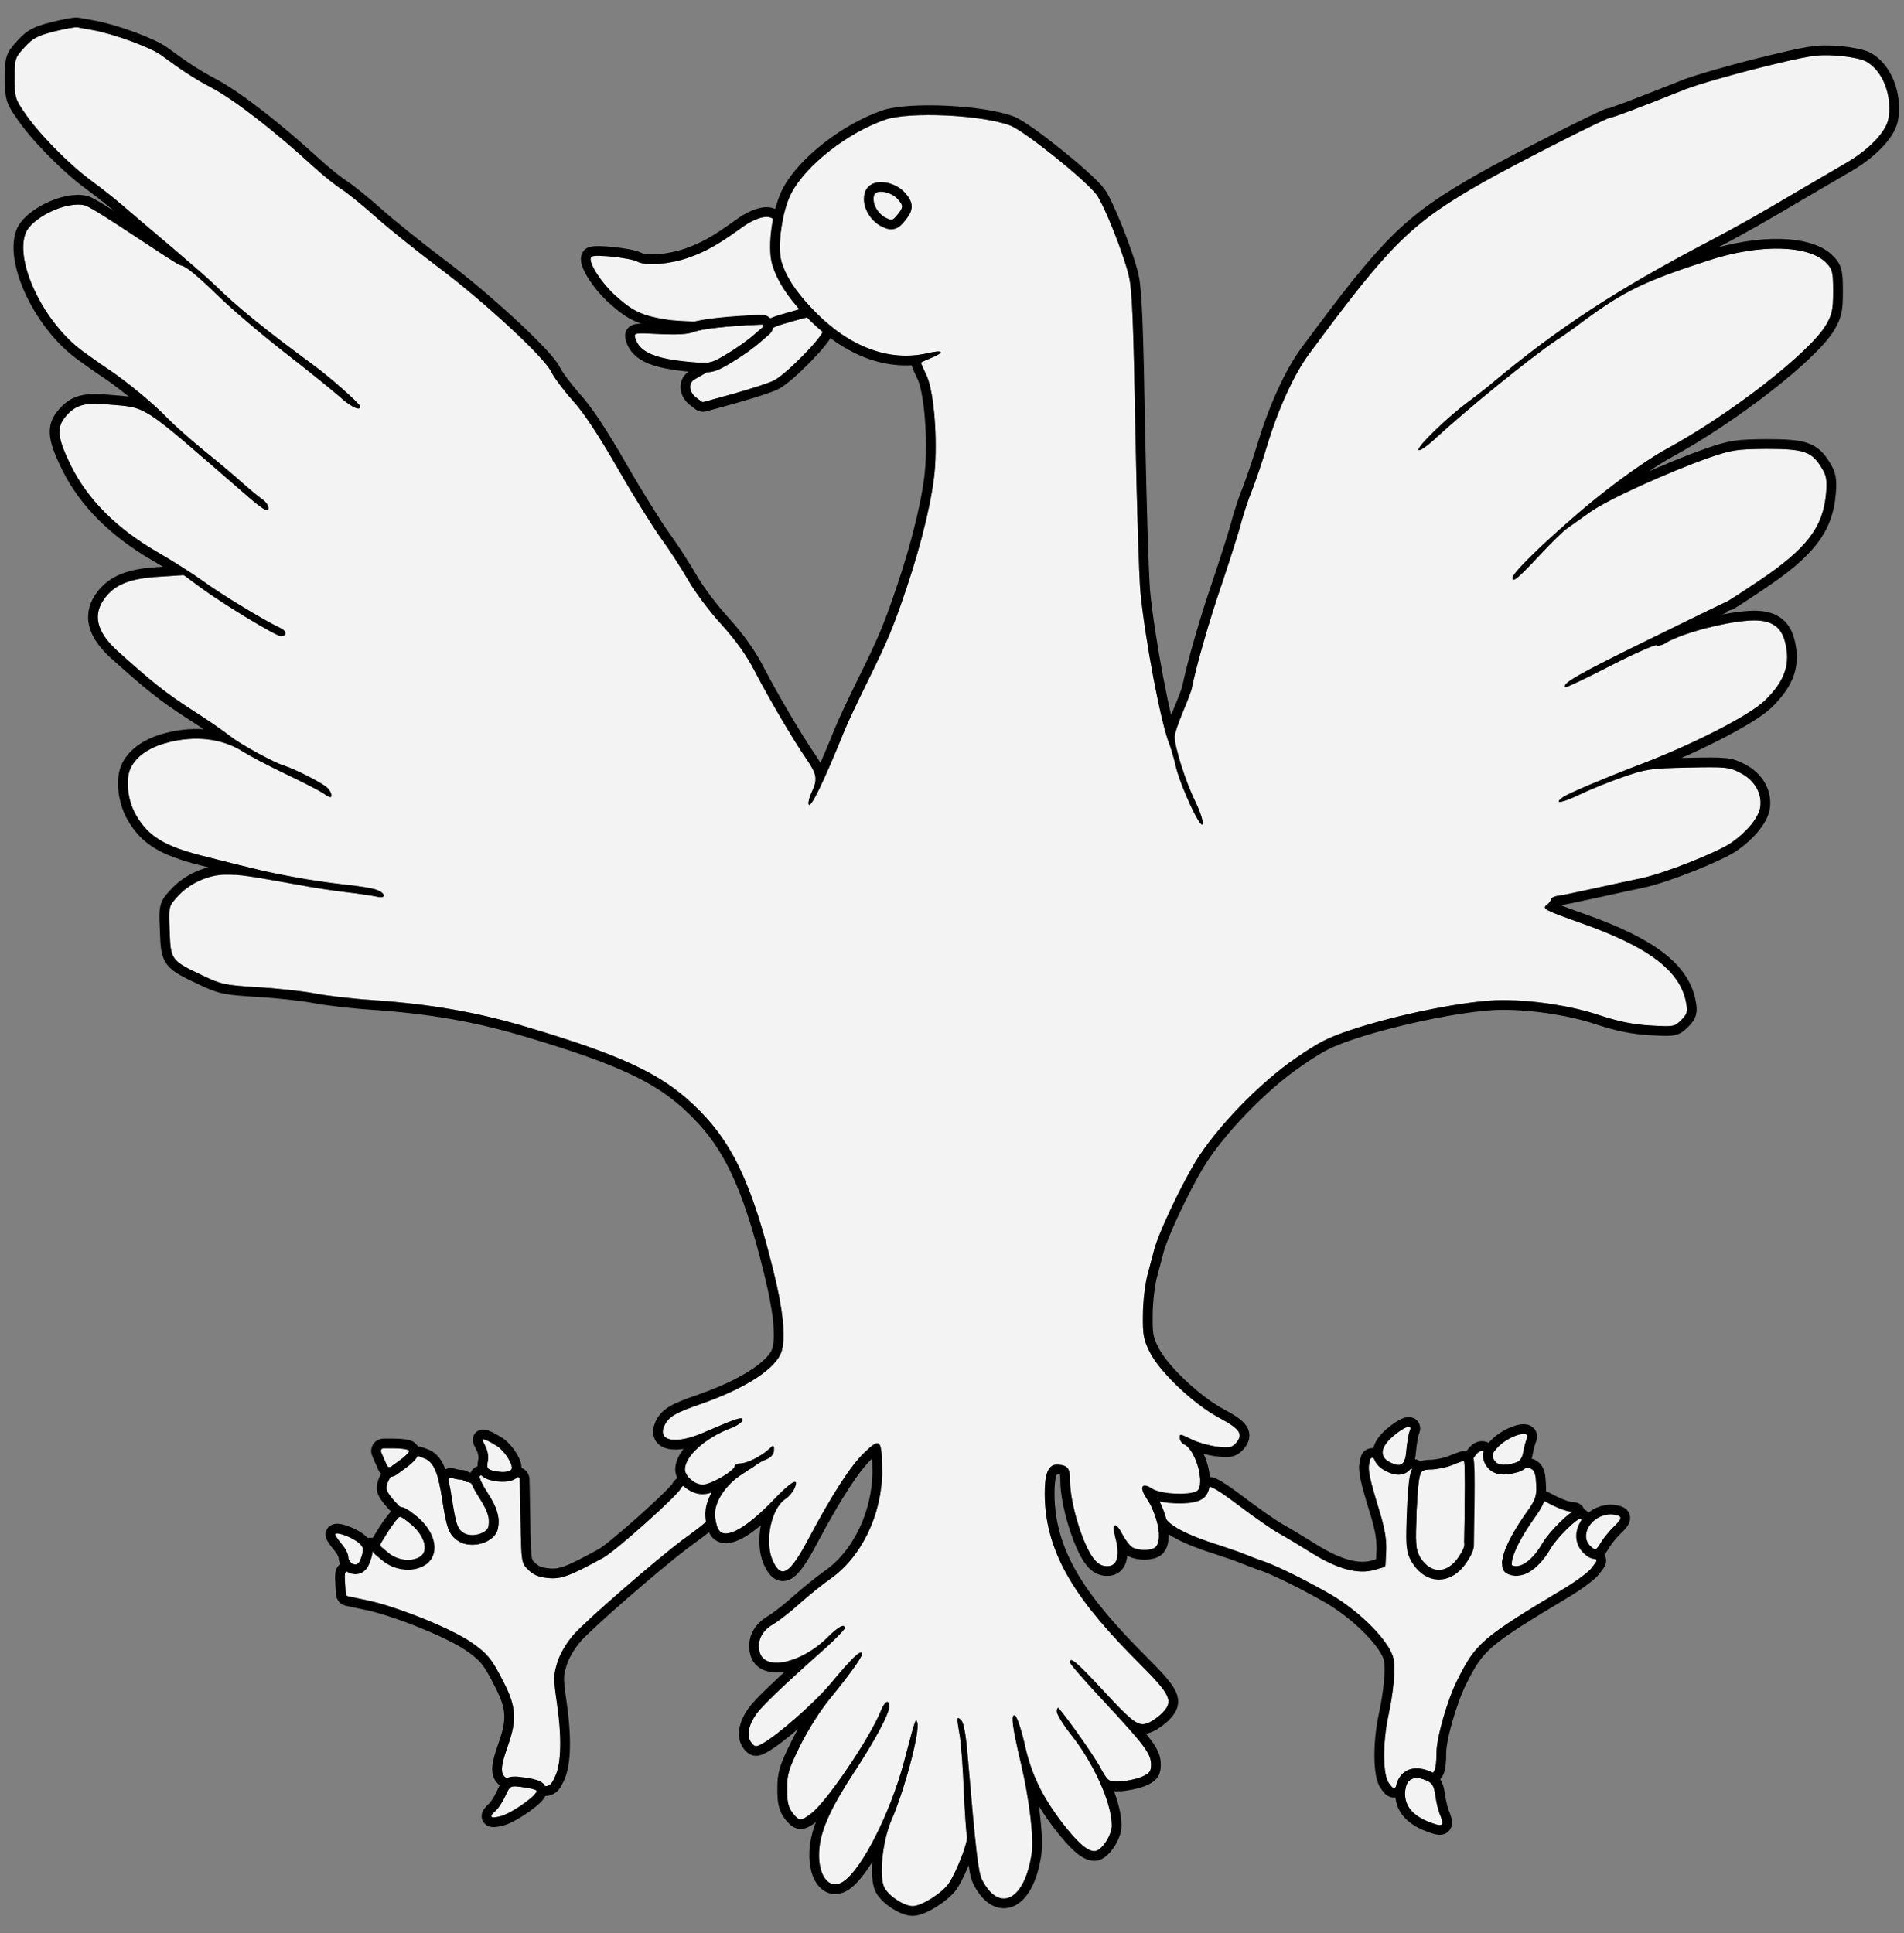 <?xml version="1.0" encoding="UTF-8" standalone="no"?>
<!DOCTYPE svg PUBLIC "-//W3C//DTD SVG 1.1//EN" "http://www.w3.org/Graphics/SVG/1.1/DTD/svg11.dtd">
<svg xmlns:dc="http://purl.org/dc/elements/1.1/" version="1.1" xmlns:xl="http://www.w3.org/1999/xlink" xmlns="http://www.w3.org/2000/svg" viewBox="36 87.75 292.5 297" width="292.5" height="297">
  <rect x="36" y="87.75" width="292.5" height="297" fill="#808080" stroke="none"/>
  <defs>
    <clipPath id="artboard_clip_path">
      <path d="M 36 87.75 L 328.5 87.75 L 328.5 361.335 L 328.5 384.75 L 36 384.75 Z"/>
    </clipPath>
    <clipPath id="outer_stroke_clip_path">
      <path d="M 36 87.75 L 328.5 87.75 L 328.5 384.75 L 36 384.75 Z M 277.453 319.976 L 277.453 319.976 C 276.865 319.976 275.591 319.535 274.612 319.046 L 273.118 318.279 C 272.936 318.185 272.714 318.243 272.6 318.412 L 269.812 322.572 C 266.775 327.226 266.138 328.744 266.628 330.017 C 267.363 332.026 270.301 330.213 273.044 326.001 C 274.073 324.434 275.689 322.474 276.669 321.593 C 278.187 320.221 278.285 320.025 277.453 319.976 Z"/>
    </clipPath>
    <clipPath id="outer_stroke_clip_path_2">
      <path d="M 36 87.75 L 328.5 87.75 L 328.5 384.75 L 36 384.75 Z M 264.92 312.021 L 264.92 312.021 C 264.196 310.291 263.392 310.171 262.426 311.659 C 261.863 312.544 261.662 313.911 261.501 318.618 C 261.3 323.887 261.22 324.571 260.375 325.778 C 259.369 327.146 257.599 328.272 256.393 328.272 C 255.467 328.232 254.18 327.186 253.255 325.738 C 252.652 324.772 252.571 324.089 252.813 320.911 C 252.974 318.859 253.175 316.365 253.336 315.279 L 253.519 313.842 C 253.521 313.825 253.522 313.808 253.522 313.791 C 253.522 313.569 253.342 313.389 253.12 313.389 L 251.163 313.389 C 249.152 313.389 248.549 313.228 247.704 312.423 L 247.012 311.782 C 246.972 311.745 246.923 311.719 246.87 311.707 C 246.703 311.669 246.536 311.773 246.497 311.94 L 246.377 312.463 C 246.095 313.549 246.377 314.837 248.026 320.227 C 248.75 322.64 249.031 324.33 248.951 326.06 L 248.845 328.146 C 248.836 328.317 248.719 328.465 248.554 328.512 L 247.141 328.916 C 244.647 329.64 241.469 328.795 237.527 326.341 C 235.797 325.255 233.464 323.847 232.378 323.244 C 231.292 322.64 228.476 320.669 226.143 318.899 C 223.488 316.888 221.839 315.882 221.759 316.204 C 221.397 317.25 217.495 312.644 216.248 312.685 C 215.524 312.725 214.498 314.123 213.532 314.042 C 211.964 313.962 203.295 313.399 203.577 314.042 C 203.738 314.485 214.719 320.106 214.92 320.71 C 215.363 321.997 218.42 323.606 223.086 325.054 C 224.655 325.577 226.465 326.18 227.109 326.462 C 227.792 326.743 229.24 327.307 230.327 327.669 C 232.378 328.393 236.803 330.605 240.383 332.656 C 245.049 335.392 249.595 340.018 250.077 342.592 C 250.399 344.282 250.077 347.62 249.273 351.402 C 248.388 355.545 248.428 360.533 249.393 361.699 L 249.819 362.243 C 249.834 362.262 249.851 362.28 249.87 362.297 C 250.037 362.443 250.291 362.427 250.438 362.26 L 251.284 361.297 C 252.491 359.97 253.698 359.648 255.307 360.171 C 256.312 360.533 256.674 359.688 256.674 357.033 C 256.674 354.74 258.364 348.827 259.892 345.81 C 262.748 340.098 263.673 339.334 276.546 331.611 C 278.316 330.525 280.085 329.197 280.528 328.594 L 281.164 327.735 C 281.265 327.599 281.27 327.414 281.176 327.272 L 280.045 325.577 C 279.04 324.089 278.798 323.364 278.959 322.319 C 279.04 321.635 278.999 321.031 278.838 321.031 C 278.155 321.031 275.178 323.968 274.213 325.617 C 272.201 329.076 269.587 330.565 267.495 329.479 C 265.846 328.594 266.972 325.134 270.472 320.146 C 271.92 318.135 272.081 317.572 272 315.923 C 271.879 313.187 271.598 312.986 268.299 313.268 L 265.82 313.483 C 265.644 313.499 265.479 313.397 265.412 313.234 Z"/>
    </clipPath>
    <clipPath id="outer_stroke_clip_path_3">
      <path d="M 36 87.75 L 328.5 87.75 L 328.5 384.75 L 36 384.75 Z M 107.639 315.4 L 106.98 315.065 C 106.502 315.065 105.849 314.935 105.458 314.804 C 104.892 314.587 104.471 315.322 104.471 316.757 C 104.471 319.847 105.588 322.636 106.545 323.42 C 108.503 325.029 111.723 324.159 111.723 321.984 C 111.723 319.504 109.379 315.4 107.639 315.4 Z"/>
    </clipPath>
    <clipPath id="outer_stroke_clip_path_4">
      <path d="M 36 87.75 L 328.5 87.75 L 328.5 384.75 L 36 384.75 Z M 101.163 311.779 L 101.163 311.779 C 99.916 311.297 100.237 311.257 98.588 312.142 C 96.979 312.986 95.37 315.118 95.37 316.365 C 95.37 317.21 97.542 319.583 99.433 320.79 C 101.082 321.836 102.369 324.611 102.048 326.341 C 101.806 327.709 101.686 327.829 99.795 328.071 C 97.422 328.393 96.416 328.111 94.525 326.623 C 93.721 325.979 92.957 325.456 92.836 325.456 C 92.715 325.456 92.554 326.019 92.474 326.703 C 92.353 328.071 91.871 328.473 90.02 328.875 C 88.934 329.076 88.894 329.197 89.015 331.007 L 89.116 332.593 C 89.127 332.773 89.257 332.924 89.434 332.961 L 92.554 333.622 C 96.939 334.547 105.225 337.886 108.242 339.937 C 110.857 341.707 111.581 342.592 113.431 346.293 C 115.282 349.913 115.402 351.925 114.115 355.665 C 112.426 360.493 112.627 361.015 116.529 361.699 C 120.431 362.423 120.431 362.423 121.275 360.653 C 122.241 358.642 122.321 354.539 121.517 349.109 C 120.994 345.569 121.034 345.006 121.637 343.075 C 122.04 341.788 123.005 340.138 124.131 338.851 C 126.062 336.679 136.199 327.829 140.825 324.33 C 143.359 322.439 146.165 320.649 147.01 318.115 C 147.251 317.431 152.913 312.071 151.987 312.232 C 151.344 312.312 144.978 315.536 144.294 315.174 C 143.168 314.57 140.785 315.842 140.584 316.405 C 140.181 317.411 130.608 325.979 128.717 327.025 C 123.448 329.921 122.16 330.364 120.189 330.163 C 118.781 330.042 117.937 329.68 117.172 328.916 C 116.086 327.87 116.086 327.789 115.966 321.273 L 115.851 315.012 C 115.847 314.817 115.705 314.653 115.513 314.622 L 114.357 314.434 C 112.225 314.113 109.932 314.153 109.69 314.515 C 109.57 314.716 110.093 315.842 110.857 317.009 C 112.426 319.422 112.828 320.911 112.466 322.64 C 111.983 324.772 108.323 325.818 106.311 324.41 C 104.984 323.485 104.622 322.52 103.978 318.336 C 103.335 313.992 102.611 312.302 101.163 311.779 Z"/>
    </clipPath>
    <clipPath id="outer_stroke_clip_path_5">
      <path d="M 36 87.75 L 328.5 87.75 L 328.5 384.75 L 36 384.75 Z M 99.303 322.036 L 99.303 322.036 C 98.454 321.321 97.605 320.695 97.427 320.74 C 97.248 320.74 96.488 321.723 95.684 322.929 L 94.483 324.866 C 94.377 325.037 94.413 325.259 94.567 325.387 L 95.639 326.281 C 97.114 327.532 99.348 327.755 100.644 326.817 C 101.85 325.923 101.225 323.734 99.303 322.036 Z"/>
    </clipPath>
    <clipPath id="outer_stroke_clip_path_6">
      <path d="M 36 87.75 L 328.5 87.75 L 328.5 384.75 L 36 384.75 Z M 90.8 324.525 L 90.8 324.525 C 89.593 323.68 87.501 322.997 87.501 323.479 C 87.501 323.64 87.944 324.284 88.507 324.968 C 89.07 325.611 89.512 326.496 89.512 326.939 C 89.512 327.824 90.598 328.427 91.081 327.864 C 91.282 327.663 91.524 327.019 91.684 326.416 C 91.886 325.531 91.725 325.209 90.8 324.525 Z"/>
    </clipPath>
    <clipPath id="outer_stroke_clip_path_7">
      <path d="M 36 87.75 L 328.5 87.75 L 328.5 384.75 L 36 384.75 Z M 118.402 362.794 L 118.402 362.794 C 118.241 362.633 117.236 362.392 116.23 362.271 C 114.38 362.029 114.38 362.029 113.656 363.598 C 113.253 364.483 112.61 365.489 112.208 365.851 C 111.041 366.897 111.282 367.178 112.972 366.736 C 114.742 366.253 118.925 363.236 118.402 362.794 Z"/>
    </clipPath>
    <clipPath id="outer_stroke_clip_path_8">
      <path d="M 36 87.75 L 328.5 87.75 L 328.5 384.75 L 36 384.75 Z M 112.466 309.962 L 112.466 309.962 C 111.822 309.56 111.018 309.077 110.616 308.956 C 109.972 308.715 109.972 308.755 110.576 309.922 C 110.938 310.686 111.098 311.571 110.938 312.255 C 110.736 313.22 110.857 313.421 111.621 313.663 C 112.989 314.025 114.276 313.944 114.558 313.502 C 114.92 312.899 113.673 310.847 112.466 309.962 Z"/>
    </clipPath>
    <clipPath id="outer_stroke_clip_path_9">
      <path d="M 36 87.75 L 328.5 87.75 L 328.5 384.75 L 36 384.75 Z M 98.844 310.6 L 98.844 310.6 C 98.724 310.398 97.678 310.238 96.471 310.238 L 94.913 310.238 C 94.858 310.238 94.803 310.249 94.752 310.271 C 94.549 310.36 94.455 310.597 94.544 310.801 L 95.465 312.913 C 95.477 312.94 95.492 312.966 95.51 312.991 C 95.642 313.17 95.894 313.207 96.072 313.075 L 97.356 312.128 C 98.281 311.485 98.965 310.76 98.844 310.6 Z"/>
    </clipPath>
    <clipPath id="outer_stroke_clip_path_10">
      <path d="M 36 87.75 L 328.5 87.75 L 328.5 384.75 L 36 384.75 Z M 154.971 121.754 L 154.971 121.754 C 154.528 120.548 152.316 120.99 149.942 122.72 C 146.362 125.294 144.512 126.38 141.616 127.386 C 138.8 128.351 135.18 128.633 133.933 127.949 C 132.806 127.346 127.336 126.783 126.853 127.185 C 126.209 127.788 128.18 131.006 130.513 133.138 C 133.168 135.552 134.617 136.236 138.357 136.839 C 142.46 137.483 153.844 137.08 157.022 136.195 C 158.35 135.833 159.476 135.471 159.556 135.391 C 159.637 135.31 159.033 134.385 158.189 133.299 C 155.896 130.282 155.212 128.553 155.212 125.254 C 155.212 123.685 155.091 122.116 154.971 121.754 Z"/>
    </clipPath>
    <clipPath id="outer_stroke_clip_path_11">
      <path d="M 36 87.75 L 328.5 87.75 L 328.5 384.75 L 36 384.75 Z M 161.568 137.04 L 161.568 137.04 C 160.522 136.276 160.562 136.276 157.263 137.241 C 154.568 138.006 154.568 138.006 150.908 140.862 C 148.937 142.39 146.805 143.718 142.742 146.01 C 141.736 146.574 141.817 147.901 142.903 148.786 L 143.75 149.43 C 143.85 149.506 143.98 149.531 144.101 149.497 L 148.856 148.183 C 151.551 147.418 154.287 146.533 154.93 146.171 C 156.821 145.206 162.453 139.454 162.453 138.488 C 162.453 138.046 162.05 137.362 161.568 137.04 Z"/>
    </clipPath>
    <clipPath id="outer_stroke_clip_path_12">
      <path d="M 36 87.75 L 328.5 87.75 L 328.5 384.75 L 36 384.75 Z M 151.906 139.112 L 151.906 139.112 L 153.219 137.978 C 153.268 137.936 153.295 137.874 153.292 137.81 C 153.289 137.692 153.19 137.6 153.072 137.604 L 152.469 137.624 C 147.722 137.825 143.82 138.267 142.694 138.71 C 141.729 139.112 140.12 139.193 137.344 139.072 C 133.442 138.871 133.362 138.871 133.603 139.716 C 134.247 141.888 136.701 142.893 142.211 143.376 C 145.148 143.617 145.269 143.577 147.682 142.129 C 149.05 141.325 150.94 139.997 151.906 139.112 Z"/>
    </clipPath>
    <clipPath id="outer_stroke_clip_path_13">
      <path d="M 36 87.75 L 328.5 87.75 L 328.5 384.75 L 36 384.75 Z M 50.117 92.35 L 50.117 92.35 C 49.232 92.189 48.226 92.028 47.904 91.947 C 47.582 91.867 45.933 92.189 44.284 92.591 C 41.75 93.235 41.026 93.637 39.779 95.005 C 38.29 96.614 38.25 96.774 38.25 99.751 C 38.25 102.607 38.33 102.969 39.698 104.94 C 41.83 108.158 46.496 112.905 50.036 115.519 C 51.766 116.766 54.3 118.818 55.668 120.025 C 57.035 121.232 66.73 129.317 68.821 131.368 C 72.763 135.19 76.625 138.287 84.429 144.039 C 86.923 145.89 91.348 149.832 91.348 150.194 C 91.348 150.958 89.899 150.274 88.009 148.545 C 86.802 147.499 83.061 144.482 79.642 141.827 C 76.223 139.172 71.798 135.391 69.787 133.46 C 66.086 129.88 64.557 128.633 63.753 128.512 C 62.989 128.392 50.519 119.663 49.03 119.301 C 46.134 118.577 40.664 121.272 39.859 123.766 C 38.371 128.311 42.876 137.442 48.709 141.706 C 49.714 142.43 51.444 143.677 52.61 144.442 C 55.507 146.372 59.811 149.952 61.742 152.004 C 62.667 152.969 65.201 155.222 67.413 157.032 C 69.626 158.802 72.241 161.014 73.246 161.94 C 74.252 162.825 75.579 163.951 76.223 164.393 C 76.907 164.876 77.309 165.48 77.228 165.922 C 77.108 166.485 76.223 165.922 73.206 163.267 C 57.236 149.43 58.765 150.435 52.49 149.872 C 48.87 149.55 47.462 149.993 45.933 151.924 C 44.646 153.533 44.887 155.222 46.939 159.365 C 49.553 164.554 53.938 168.939 60.173 172.559 C 62.627 173.967 65.764 175.978 67.212 177.024 C 69.867 178.995 76.947 183.259 78.998 184.184 C 80.084 184.667 80.165 185.472 79.119 185.472 C 78.435 185.472 70.43 180.644 67.011 178.151 L 64.354 176.187 C 64.278 176.13 64.184 176.102 64.089 176.109 L 60.535 176.34 C 56.11 176.582 53.697 177.507 52.128 179.599 C 50.197 182.133 50.8 184.788 54.018 187.724 C 59.489 192.632 61.46 194.201 65.442 196.775 C 67.856 198.303 70.511 200.154 71.356 200.838 C 73.005 202.125 77.993 204.86 79.682 205.383 C 81.171 205.826 85.394 207.958 86.239 208.722 C 86.601 209.044 86.923 209.607 86.923 209.929 C 86.923 210.371 86.601 210.291 85.636 209.607 C 84.912 209.124 82.216 207.756 79.682 206.55 C 77.148 205.343 74.252 203.814 73.246 203.171 C 70.109 201.2 66.046 200.717 61.822 201.803 C 59.006 202.527 57.035 203.855 56.11 205.665 C 55.225 207.394 55.587 210.733 56.915 212.986 C 58.805 216.244 61.259 217.732 67.092 219.221 C 75.7 221.393 77.349 221.795 81.13 222.479 C 83.383 222.921 86.883 223.404 88.974 223.646 C 91.066 223.847 93.238 224.209 93.882 224.45 C 95.33 225.013 95.33 225.858 93.882 225.496 C 93.278 225.375 91.307 225.053 89.497 224.852 C 87.687 224.651 84.147 224.128 81.653 223.646 C 74.01 222.278 73.125 222.117 70.792 222.117 C 68.097 222.077 65.04 223.444 63.19 225.576 C 61.903 226.984 61.903 227.065 62.063 230.806 C 62.224 235.23 62.265 235.311 67.212 237.644 C 69.988 238.971 70.591 239.092 75.66 239.414 C 78.636 239.575 82.538 240.017 84.268 240.339 C 86.038 240.701 90.101 241.184 93.319 241.385 C 102.45 242.029 109.489 243.276 117.373 245.649 C 131.493 249.873 137.486 252.688 142.474 257.395 C 148.387 262.946 151.444 269.301 154.823 283.018 C 156.272 288.811 156.714 293.034 156.111 295.207 C 155.427 297.861 150.72 300.959 143.721 303.413 C 139.739 304.78 138.693 305.384 138.049 306.792 C 137.004 309.125 139.739 309.648 143.842 307.918 C 149.353 305.545 150.077 305.303 150.077 305.907 C 150.077 306.188 149.272 306.751 148.347 307.113 C 144.365 308.602 141.227 311.458 141.227 313.469 C 141.227 314.555 142.716 315.802 143.963 315.802 C 145.169 315.802 148.87 313.67 148.87 312.986 C 148.87 312.785 149.232 312.584 149.675 312.584 C 150.72 312.584 152.812 311.538 154.019 310.452 L 154.591 309.932 C 154.626 309.9 154.671 309.883 154.717 309.883 C 154.82 309.883 154.904 309.967 154.904 310.07 L 154.904 310.492 C 154.904 311.096 154.502 311.578 153.818 311.9 C 153.174 312.142 152.531 312.504 152.289 312.705 C 152.088 312.866 151.042 313.549 149.996 314.233 C 147.422 315.882 145.692 318.578 145.853 320.629 C 145.893 321.514 146.175 322.52 146.497 322.882 C 147.583 324.209 150.68 322.479 154.783 318.216 C 157.559 315.279 158.886 314.555 158.041 316.405 C 157.8 316.969 157.156 317.693 156.674 318.014 C 154.461 319.463 153.415 324.571 154.703 327.467 C 156.03 330.404 157.317 329.599 160.254 324.048 C 163.914 317.17 166.69 312.906 168.782 310.895 C 171.235 308.521 171.477 308.803 171.517 313.751 C 171.517 320.388 168.339 326.985 163.512 330.323 C 162.547 331.007 160.495 332.616 159.007 333.944 C 157.518 335.311 155.628 336.76 154.823 337.242 C 153.053 338.248 152.289 339.776 152.691 341.466 C 153.335 344.523 159.127 343.276 163.11 339.294 C 164.84 337.604 165.765 337.081 165.765 337.886 C 165.765 338.087 164.397 339.495 162.708 341.023 C 156.312 346.695 153.053 349.833 152.168 351.08 C 150.962 352.809 150.68 354.418 151.404 355.424 C 151.927 356.108 152.128 356.148 153.013 355.665 C 155.346 354.418 161.099 349.39 163.673 346.293 C 166.811 342.552 168.058 341.305 168.42 341.667 C 168.701 341.949 166.971 344.443 163.593 348.586 C 162.024 350.476 160.133 353.493 158.926 355.907 C 157.156 359.527 156.915 360.251 156.915 362.584 C 156.915 364.596 157.116 365.4 157.76 366.245 C 158.765 367.532 159.047 367.532 160.576 366.365 C 162.909 364.676 169.707 354.66 171.356 350.476 C 171.959 349.028 172.603 348.747 172.603 349.953 C 172.603 351.04 170.391 355.143 167.213 360.01 C 163.874 365.078 162.225 368.578 161.903 371.434 C 161.42 375.617 163.271 378.312 165.564 376.784 C 168.379 374.933 172.764 366.285 174.856 358.481 C 176.626 351.723 176.666 351.643 176.907 352.327 C 177.39 353.614 175.017 362.584 172.965 367.331 C 171.557 370.549 170.994 376.1 171.879 377.749 C 172.603 379.077 174.896 380.565 176.223 380.565 C 177.551 380.565 180.688 378.594 181.734 377.106 C 182.981 375.255 184.751 370.629 184.55 369.825 C 184.429 369.423 184.228 366.365 184.067 362.986 C 183.947 359.648 183.665 355.826 183.464 354.539 C 182.941 351.482 182.941 351.321 183.665 352.005 C 184.067 352.447 184.389 354.217 184.671 357.637 C 185.918 372.238 186.28 375.336 186.883 376.543 C 189.538 381.691 193.44 379.64 194.486 372.48 C 194.848 370.066 194.124 364.153 192.836 358.642 C 191.469 352.89 191.268 351.04 191.911 351.281 C 192.193 351.361 192.836 353.252 193.359 355.464 C 194.405 360.251 195.974 363.509 199.152 367.733 C 201.485 370.75 203.013 372.118 204.14 372.118 C 205.186 372.118 206.795 369.744 206.795 368.176 C 206.795 364.756 204.019 358.602 200.56 354.258 C 199.353 352.729 198.347 351.12 198.347 350.678 C 198.347 350.195 198.508 349.994 198.669 350.195 C 200.198 352.005 203.778 357.073 204.904 359.044 C 206.232 361.458 206.232 361.458 208.042 361.418 C 209.007 361.377 210.495 361.056 211.34 360.734 C 212.627 360.171 212.828 359.929 212.828 358.763 C 212.788 357.114 211.863 355.867 205.427 348.948 C 202.651 345.971 200.359 343.356 200.359 343.115 C 200.359 342.19 201.364 343.035 205.186 347.138 C 210.174 352.528 210.898 353.051 212.426 352.407 C 213.03 352.166 214.035 351.442 214.639 350.798 C 216.288 349.068 215.805 348.063 211.099 343.356 C 201.726 333.984 196.54 326.703 196.5 317.25 C 196.5 314.796 196.769 312.656 198.468 312.745 C 200.167 312.833 200.387 313.469 200.387 315.279 C 200.387 318.578 202.27 324.914 204 327.167 C 204.764 328.172 205.536 328.41 206.341 328.329 C 207.869 328.168 207.961 326.18 207.318 323.847 C 206.754 321.675 207.358 321.434 208.404 323.405 C 208.846 324.29 209.57 325.215 209.972 325.456 C 211.018 326.019 212.949 325.979 213.553 325.376 C 214.598 324.33 213.874 320.508 212.185 318.014 C 210.938 316.164 211.38 315.36 213.03 316.446 C 214.478 317.371 219.506 317.491 220.069 316.607 C 221.075 315.118 219.506 310.251 217.857 309.607 C 217.294 309.406 216.972 308.159 217.454 308.159 C 217.575 308.159 218.38 308.521 219.184 308.923 C 219.989 309.326 221.678 309.808 222.885 309.969 C 224.816 310.211 225.218 310.13 225.862 309.446 C 227.068 308.079 226.505 307.274 223.287 305.545 C 219.345 303.453 214.116 298.465 212.627 295.448 C 211.662 293.517 211.541 292.753 211.582 289.736 C 211.582 287.805 211.903 285.15 212.225 283.823 C 212.587 282.495 213.03 280.725 213.271 279.881 C 213.874 277.387 217.173 270.387 219.586 266.325 C 222.724 261.136 229.442 254.136 235.033 250.315 C 238.734 247.781 239.86 247.218 243.4 246.011 C 250.721 243.557 261.622 241.385 266.771 241.385 C 271.678 241.385 277.39 242.27 281.614 243.678 C 284.671 244.683 286.843 245.126 289.538 245.287 C 293.118 245.488 293.239 245.488 294.285 244.442 C 295.17 243.557 295.291 243.155 295.049 241.908 C 294.205 236.92 289.297 233.219 278.798 229.518 C 273.247 227.547 272.845 227.346 273.649 226.743 C 273.971 226.502 274.253 226.099 274.293 225.898 C 274.333 225.657 274.776 225.456 275.258 225.375 C 275.781 225.335 278.275 224.812 280.81 224.249 C 283.344 223.686 286.723 222.962 288.251 222.64 C 291.791 221.876 299.796 218.698 301.968 217.209 C 304.301 215.6 306.071 213.468 306.393 211.859 C 306.755 209.728 305.588 207.596 303.336 206.469 C 301.646 205.584 301.164 205.544 295.291 205.665 C 289.418 205.785 288.814 205.906 285.234 207.153 C 283.143 207.877 280.166 209.084 278.597 209.848 C 275.902 211.135 274.575 211.337 276.103 210.21 C 276.908 209.647 282.499 207.274 287.447 205.383 C 295.814 202.246 304.703 197.7 307.117 195.367 C 310.255 192.31 311.139 189.655 310.174 186.196 C 309.571 184.023 308.123 183.058 305.508 183.058 C 301.847 183.058 294.285 184.989 291.791 186.598 C 291.308 186.879 290.705 187.04 290.464 186.879 C 290.262 186.759 287.044 188.167 283.344 190.057 C 279.683 191.948 276.546 193.436 276.465 193.316 C 275.902 192.752 278.396 191.344 289.136 186.075 C 295.653 182.857 301.043 180.242 301.164 180.242 C 301.244 180.242 303.456 178.834 306.071 177.064 C 313.553 172.076 316.087 168.738 316.53 163.508 C 316.691 161.377 316.57 160.773 315.806 159.566 C 314.317 157.113 313.111 156.71 307.358 156.71 C 302.732 156.751 302.049 156.871 298.509 158.078 C 292.234 160.29 282.861 164.554 280.246 166.445 C 278.879 167.41 277.35 168.496 276.787 168.899 C 276.224 169.261 274.414 171.031 272.764 172.801 C 269.225 176.582 268.34 177.346 268.34 176.501 C 268.34 175.576 276.626 167.813 282.66 163.146 C 285.757 160.693 289.981 157.796 292.032 156.71 C 301.807 151.401 314.036 141.907 316.53 137.643 C 317.455 136.034 317.616 135.351 317.616 132.495 C 317.616 129.558 317.495 129.116 316.61 128.191 C 313.995 125.375 306.353 125.174 298.509 127.748 C 288.694 130.926 285.556 132.454 279.402 136.96 C 277.873 138.126 275.942 139.494 275.098 140.017 C 270.793 142.953 261.622 150.395 256.071 155.504 C 254.945 156.509 253.979 157.113 253.899 156.871 C 253.738 156.308 258.323 151.883 261.501 149.51 C 262.708 148.625 264.357 147.338 265.162 146.654 C 275.419 138.086 284.269 132.294 298.71 124.731 C 302.974 122.478 305.79 120.91 312.588 116.887 C 314.921 115.519 318.099 113.669 319.667 112.744 C 323.127 110.733 325.701 108.038 326.103 106.026 C 326.747 102.446 325.218 98.504 322.564 97.136 C 321.839 96.774 319.909 96.412 318.058 96.292 C 315.122 96.091 313.915 96.292 306.554 98.102 C 302.008 99.228 296.859 100.717 295.09 101.4 C 287.406 104.457 283.786 105.825 283.384 105.825 C 282.781 105.825 268.863 112.905 264.036 115.64 C 252.732 122.076 249.715 125.053 237.084 142.149 C 234.792 145.286 232.418 150.435 230.689 156.107 C 229.924 158.641 228.838 161.819 228.315 163.146 C 227.752 164.474 227.068 166.646 226.706 167.933 C 226.384 169.261 225.017 173.525 223.73 177.386 C 221.718 183.219 219.747 190.178 219.063 193.597 C 218.983 193.959 218.38 195.568 217.696 197.177 C 217.012 198.826 216.449 200.476 216.449 200.918 C 216.449 202.487 218.138 207.837 219.546 210.693 C 220.31 212.262 220.874 213.911 220.753 214.313 C 220.512 215.319 217.495 208.883 216.65 205.584 C 216.328 204.136 215.845 202.608 215.685 202.165 C 214.397 199.229 211.863 185.793 211.179 178.513 C 210.978 176.059 210.616 164.755 210.415 153.492 C 210.133 137.925 209.932 132.334 209.45 130.322 C 208.726 126.984 205.588 119.14 204.421 117.611 C 202.491 115.157 193.319 107.836 191.187 107.032 C 186.843 105.383 175.66 104.86 171.959 106.147 C 166.207 108.158 159.892 113.066 157.599 117.37 C 156.151 120.105 155.346 125.616 156.07 128.03 C 156.714 130.162 158.162 132.414 160.495 134.908 C 166.127 140.942 172.442 143.436 178.597 141.988 C 180.889 141.465 181.211 141.827 179.2 142.672 C 178.355 143.034 177.591 143.356 177.511 143.436 C 177.43 143.476 177.792 144.281 178.235 145.206 C 179.361 147.298 180.005 153.975 179.642 159.486 C 179.361 163.79 177.671 170.99 175.218 178.231 C 173.247 184.064 172.442 186.035 169.264 192.471 C 167.736 195.568 166.167 198.907 165.765 199.912 C 162.506 207.958 160.495 212.101 160.214 211.296 C 160.133 211.015 160.334 210.17 160.696 209.446 C 161.621 207.475 161.501 206.711 159.932 204.418 C 157.84 201.401 154.099 195.005 151.967 190.902 C 150.68 188.408 149.071 186.155 146.778 183.621 C 144.928 181.61 142.635 178.513 141.67 176.783 C 140.664 175.053 138.854 172.237 137.647 170.588 C 136.44 168.939 133.423 164.112 130.97 159.848 C 127.993 154.659 125.7 151.159 123.97 149.269 C 122.563 147.7 121.074 145.689 120.672 144.844 C 119.586 142.591 110.213 133.943 103.214 128.713 C 99.916 126.219 95.652 122.8 93.761 121.111 C 91.871 119.421 89.537 117.531 88.572 116.887 C 87.607 116.284 85.595 114.675 84.107 113.307 C 77.993 107.716 71.919 103.009 68.379 101.159 C 65.925 99.872 63.793 98.464 60.857 96.292 C 59.207 95.045 53.375 92.913 50.117 92.35 Z"/>
    </clipPath>
    <clipPath id="outer_stroke_clip_path_14">
      <path d="M 36 87.75 L 328.5 87.75 L 328.5 384.75 L 36 384.75 Z M 252.539 307.621 L 252.539 307.621 C 253.102 306.454 251.855 306.816 250.005 308.385 C 247.994 310.115 247.873 311.643 249.643 312.448 C 251.292 313.252 251.896 312.77 252.057 310.437 C 252.177 309.27 252.378 308.023 252.539 307.621 Z"/>
    </clipPath>
    <clipPath id="outer_stroke_clip_path_15">
      <path d="M 36 87.75 L 328.5 87.75 L 328.5 384.75 L 36 384.75 Z M 261.031 318.214 L 261.031 318.214 C 261.079 314.845 261.031 312.149 260.886 312.149 C 260.742 312.197 259.875 312.486 258.961 312.871 C 258.046 313.208 256.602 313.497 255.736 313.497 C 254.388 313.545 254.196 313.69 253.955 315.326 C 253.81 316.337 253.618 319.129 253.57 321.584 C 253.425 325.435 253.57 326.157 254.436 327.36 C 255.928 329.382 257.998 329.43 259.635 327.504 C 260.309 326.686 260.886 325.627 260.934 325.194 C 260.934 324.761 260.983 321.632 261.031 318.214 Z"/>
    </clipPath>
    <clipPath id="outer_stroke_clip_path_16">
      <path d="M 36 87.75 L 328.5 87.75 L 328.5 384.75 L 36 384.75 Z M 284.767 320.662 L 284.767 320.662 C 284.486 320.501 283.882 320.38 283.44 320.38 C 280.463 320.461 278.492 323.639 280.383 325.328 C 281.107 325.972 281.187 325.972 281.951 324.685 C 282.394 323.961 283.319 322.834 284.003 322.191 C 284.928 321.306 285.129 320.903 284.767 320.662 Z"/>
    </clipPath>
    <clipPath id="outer_stroke_clip_path_17">
      <path d="M 36 87.75 L 328.5 87.75 L 328.5 384.75 L 36 384.75 Z M 255.226 361.297 L 255.226 361.297 C 253.094 360.332 251.847 361.096 251.847 363.308 C 251.847 365.159 252.974 366.567 255.266 367.532 C 257.559 368.457 257.921 368.337 257.318 366.768 C 256.996 366.084 256.634 364.636 256.513 363.63 C 256.312 362.182 256.031 361.659 255.226 361.297 Z"/>
    </clipPath>
    <clipPath id="outer_stroke_clip_path_18">
      <path d="M 36 87.75 L 328.5 87.75 L 328.5 384.75 L 36 384.75 Z M 173.93 118.376 L 173.93 118.376 C 172.925 117.209 170.672 116.807 170.31 117.692 C 169.908 118.778 170.712 120.427 171.919 121.111 C 173.005 121.674 173.086 121.674 173.85 120.749 C 174.775 119.582 174.815 119.381 173.93 118.376 Z"/>
    </clipPath>
    <clipPath id="outer_stroke_clip_path_19">
      <path d="M 36 87.75 L 328.5 87.75 L 328.5 384.75 L 36 384.75 Z M 270.568 308.699 L 270.568 308.699 C 271.171 307.25 267.671 308.337 266.022 310.147 C 265.218 310.991 265.137 311.313 265.499 311.997 C 265.982 312.842 266.907 313.003 268.757 312.48 C 269.481 312.279 269.803 311.836 270.004 310.831 C 270.125 310.066 270.407 309.101 270.568 308.699 Z"/>
    </clipPath>
  </defs>
  <g id="Duck_Displayed" stroke="none" stroke-opacity="1" stroke-dasharray="none" fill="none" fill-opacity="1">
    <title>Duck Displayed</title>
    <g id="Duck_Displayed_Content" clip-path="url(#artboard_clip_path)">
      <title>Content</title>
      <g id="Group_971">
        <g id="Graphic_990">
          <path d="M 277.453 319.976 C 278.285 320.025 278.187 320.221 276.669 321.593 C 275.689 322.474 274.073 324.434 273.044 326.001 C 270.301 330.213 267.363 332.026 266.628 330.017 C 266.138 328.744 266.775 327.226 269.812 322.572 L 272.6 318.412 C 272.714 318.243 272.936 318.185 273.118 318.279 L 274.612 319.046 C 275.591 319.535 276.865 319.976 277.453 319.976 Z" fill="#f3f3f3"/>
          <path d="M 277.453 319.976 C 278.285 320.025 278.187 320.221 276.669 321.593 C 275.689 322.474 274.073 324.434 273.044 326.001 C 270.301 330.213 267.363 332.026 266.628 330.017 C 266.138 328.744 266.775 327.226 269.812 322.572 L 272.6 318.412 C 272.714 318.243 272.936 318.185 273.118 318.279 L 274.612 319.046 C 275.591 319.535 276.865 319.976 277.453 319.976 Z" stroke="black" stroke-linecap="round" stroke-linejoin="round" stroke-width="2.992" clip-path="url(#outer_stroke_clip_path)"/>
        </g>
        <g id="Graphic_989">
          <path d="M 264.92 312.021 L 265.412 313.234 C 265.479 313.397 265.644 313.499 265.82 313.483 L 268.299 313.268 C 271.598 312.986 271.879 313.187 272 315.923 C 272.081 317.572 271.92 318.135 270.472 320.146 C 266.972 325.134 265.846 328.594 267.495 329.479 C 269.587 330.565 272.201 329.076 274.213 325.617 C 275.178 323.968 278.155 321.031 278.838 321.031 C 278.999 321.031 279.04 321.635 278.959 322.319 C 278.798 323.364 279.04 324.089 280.045 325.577 L 281.176 327.272 C 281.27 327.414 281.265 327.599 281.164 327.735 L 280.528 328.594 C 280.085 329.197 278.316 330.525 276.546 331.611 C 263.673 339.334 262.748 340.098 259.892 345.81 C 258.364 348.827 256.674 354.74 256.674 357.033 C 256.674 359.688 256.312 360.533 255.307 360.171 C 253.698 359.648 252.491 359.97 251.284 361.297 L 250.438 362.26 C 250.291 362.427 250.037 362.443 249.87 362.297 C 249.851 362.28 249.834 362.262 249.819 362.243 L 249.393 361.699 C 248.428 360.533 248.388 355.545 249.273 351.402 C 250.077 347.62 250.399 344.282 250.077 342.592 C 249.595 340.018 245.049 335.392 240.383 332.656 C 236.803 330.605 232.378 328.393 230.327 327.669 C 229.24 327.307 227.792 326.743 227.109 326.462 C 226.465 326.18 224.655 325.577 223.086 325.054 C 218.42 323.606 215.363 321.997 214.92 320.71 C 214.719 320.106 203.738 314.485 203.577 314.042 C 203.295 313.399 211.964 313.962 213.532 314.042 C 214.498 314.123 215.524 312.725 216.248 312.685 C 217.495 312.644 221.397 317.25 221.759 316.204 C 221.839 315.882 223.488 316.888 226.143 318.899 C 228.476 320.669 231.292 322.64 232.378 323.244 C 233.464 323.847 235.797 325.255 237.527 326.341 C 241.469 328.795 244.647 329.64 247.141 328.916 L 248.554 328.512 C 248.719 328.465 248.836 328.317 248.845 328.146 L 248.951 326.06 C 249.031 324.33 248.75 322.64 248.026 320.227 C 246.377 314.837 246.095 313.549 246.377 312.463 L 246.497 311.94 C 246.536 311.773 246.703 311.669 246.87 311.707 C 246.923 311.719 246.972 311.745 247.012 311.782 L 247.704 312.423 C 248.549 313.228 249.152 313.389 251.163 313.389 L 253.12 313.389 C 253.342 313.389 253.522 313.569 253.522 313.791 C 253.522 313.808 253.521 313.825 253.519 313.842 L 253.336 315.279 C 253.175 316.365 252.974 318.859 252.813 320.911 C 252.571 324.089 252.652 324.772 253.255 325.738 C 254.18 327.186 255.467 328.232 256.393 328.272 C 257.599 328.272 259.369 327.146 260.375 325.778 C 261.22 324.571 261.3 323.887 261.501 318.618 C 261.662 313.911 261.863 312.544 262.426 311.659 C 263.392 310.171 264.196 310.291 264.92 312.021 Z" fill="#f3f3f3"/>
          <path d="M 264.92 312.021 L 265.412 313.234 C 265.479 313.397 265.644 313.499 265.82 313.483 L 268.299 313.268 C 271.598 312.986 271.879 313.187 272 315.923 C 272.081 317.572 271.92 318.135 270.472 320.146 C 266.972 325.134 265.846 328.594 267.495 329.479 C 269.587 330.565 272.201 329.076 274.213 325.617 C 275.178 323.968 278.155 321.031 278.838 321.031 C 278.999 321.031 279.04 321.635 278.959 322.319 C 278.798 323.364 279.04 324.089 280.045 325.577 L 281.176 327.272 C 281.27 327.414 281.265 327.599 281.164 327.735 L 280.528 328.594 C 280.085 329.197 278.316 330.525 276.546 331.611 C 263.673 339.334 262.748 340.098 259.892 345.81 C 258.364 348.827 256.674 354.74 256.674 357.033 C 256.674 359.688 256.312 360.533 255.307 360.171 C 253.698 359.648 252.491 359.97 251.284 361.297 L 250.438 362.26 C 250.291 362.427 250.037 362.443 249.87 362.297 C 249.851 362.28 249.834 362.262 249.819 362.243 L 249.393 361.699 C 248.428 360.533 248.388 355.545 249.273 351.402 C 250.077 347.62 250.399 344.282 250.077 342.592 C 249.595 340.018 245.049 335.392 240.383 332.656 C 236.803 330.605 232.378 328.393 230.327 327.669 C 229.24 327.307 227.792 326.743 227.109 326.462 C 226.465 326.18 224.655 325.577 223.086 325.054 C 218.42 323.606 215.363 321.997 214.92 320.71 C 214.719 320.106 203.738 314.485 203.577 314.042 C 203.295 313.399 211.964 313.962 213.532 314.042 C 214.498 314.123 215.524 312.725 216.248 312.685 C 217.495 312.644 221.397 317.25 221.759 316.204 C 221.839 315.882 223.488 316.888 226.143 318.899 C 228.476 320.669 231.292 322.64 232.378 323.244 C 233.464 323.847 235.797 325.255 237.527 326.341 C 241.469 328.795 244.647 329.64 247.141 328.916 L 248.554 328.512 C 248.719 328.465 248.836 328.317 248.845 328.146 L 248.951 326.06 C 249.031 324.33 248.75 322.64 248.026 320.227 C 246.377 314.837 246.095 313.549 246.377 312.463 L 246.497 311.94 C 246.536 311.773 246.703 311.669 246.87 311.707 C 246.923 311.719 246.972 311.745 247.012 311.782 L 247.704 312.423 C 248.549 313.228 249.152 313.389 251.163 313.389 L 253.12 313.389 C 253.342 313.389 253.522 313.569 253.522 313.791 C 253.522 313.808 253.521 313.825 253.519 313.842 L 253.336 315.279 C 253.175 316.365 252.974 318.859 252.813 320.911 C 252.571 324.089 252.652 324.772 253.255 325.738 C 254.18 327.186 255.467 328.232 256.393 328.272 C 257.599 328.272 259.369 327.146 260.375 325.778 C 261.22 324.571 261.3 323.887 261.501 318.618 C 261.662 313.911 261.863 312.544 262.426 311.659 C 263.392 310.171 264.196 310.291 264.92 312.021 Z" stroke="black" stroke-linecap="round" stroke-linejoin="round" stroke-width="2.992" clip-path="url(#outer_stroke_clip_path_2)"/>
        </g>
        <g id="Graphic_988">
          <path d="M 107.639 315.4 C 109.379 315.4 111.723 319.504 111.723 321.984 C 111.723 324.159 108.503 325.029 106.545 323.42 C 105.588 322.636 104.471 319.847 104.471 316.757 C 104.471 315.322 104.892 314.587 105.458 314.804 C 105.849 314.935 106.502 315.065 106.98 315.065 Z" fill="#f3f3f3"/>
          <path d="M 107.639 315.4 C 109.379 315.4 111.723 319.504 111.723 321.984 C 111.723 324.159 108.503 325.029 106.545 323.42 C 105.588 322.636 104.471 319.847 104.471 316.757 C 104.471 315.322 104.892 314.587 105.458 314.804 C 105.849 314.935 106.502 315.065 106.98 315.065 Z" stroke="black" stroke-linecap="round" stroke-linejoin="round" stroke-width="2.992" clip-path="url(#outer_stroke_clip_path_3)"/>
        </g>
        <g id="Graphic_987">
          <path d="M 101.163 311.779 C 102.611 312.302 103.335 313.992 103.978 318.336 C 104.622 322.52 104.984 323.485 106.311 324.41 C 108.323 325.818 111.983 324.772 112.466 322.64 C 112.828 320.911 112.426 319.422 110.857 317.009 C 110.093 315.842 109.57 314.716 109.69 314.515 C 109.932 314.153 112.225 314.113 114.357 314.434 L 115.513 314.622 C 115.705 314.653 115.847 314.817 115.851 315.012 L 115.966 321.273 C 116.086 327.789 116.086 327.87 117.172 328.916 C 117.937 329.68 118.781 330.042 120.189 330.163 C 122.16 330.364 123.448 329.921 128.717 327.025 C 130.608 325.979 140.181 317.411 140.584 316.405 C 140.785 315.842 143.168 314.57 144.294 315.174 C 144.978 315.536 151.344 312.312 151.987 312.232 C 152.913 312.071 147.251 317.431 147.01 318.115 C 146.165 320.649 143.359 322.439 140.825 324.33 C 136.199 327.829 126.062 336.679 124.131 338.851 C 123.005 340.138 122.04 341.788 121.637 343.075 C 121.034 345.006 120.994 345.569 121.517 349.109 C 122.321 354.539 122.241 358.642 121.275 360.653 C 120.431 362.423 120.431 362.423 116.529 361.699 C 112.627 361.015 112.426 360.493 114.115 355.665 C 115.402 351.925 115.282 349.913 113.431 346.293 C 111.581 342.592 110.857 341.707 108.242 339.937 C 105.225 337.886 96.939 334.547 92.554 333.622 L 89.434 332.961 C 89.257 332.924 89.127 332.773 89.116 332.593 L 89.015 331.007 C 88.894 329.197 88.934 329.076 90.02 328.875 C 91.871 328.473 92.353 328.071 92.474 326.703 C 92.554 326.019 92.715 325.456 92.836 325.456 C 92.957 325.456 93.721 325.979 94.525 326.623 C 96.416 328.111 97.422 328.393 99.795 328.071 C 101.686 327.829 101.806 327.709 102.048 326.341 C 102.369 324.611 101.082 321.836 99.433 320.79 C 97.542 319.583 95.37 317.21 95.37 316.365 C 95.37 315.118 96.979 312.986 98.588 312.142 C 100.237 311.257 99.916 311.297 101.163 311.779 Z" fill="#f3f3f3"/>
          <path d="M 101.163 311.779 C 102.611 312.302 103.335 313.992 103.978 318.336 C 104.622 322.52 104.984 323.485 106.311 324.41 C 108.323 325.818 111.983 324.772 112.466 322.64 C 112.828 320.911 112.426 319.422 110.857 317.009 C 110.093 315.842 109.57 314.716 109.69 314.515 C 109.932 314.153 112.225 314.113 114.357 314.434 L 115.513 314.622 C 115.705 314.653 115.847 314.817 115.851 315.012 L 115.966 321.273 C 116.086 327.789 116.086 327.87 117.172 328.916 C 117.937 329.68 118.781 330.042 120.189 330.163 C 122.16 330.364 123.448 329.921 128.717 327.025 C 130.608 325.979 140.181 317.411 140.584 316.405 C 140.785 315.842 143.168 314.57 144.294 315.174 C 144.978 315.536 151.344 312.312 151.987 312.232 C 152.913 312.071 147.251 317.431 147.01 318.115 C 146.165 320.649 143.359 322.439 140.825 324.33 C 136.199 327.829 126.062 336.679 124.131 338.851 C 123.005 340.138 122.04 341.788 121.637 343.075 C 121.034 345.006 120.994 345.569 121.517 349.109 C 122.321 354.539 122.241 358.642 121.275 360.653 C 120.431 362.423 120.431 362.423 116.529 361.699 C 112.627 361.015 112.426 360.493 114.115 355.665 C 115.402 351.925 115.282 349.913 113.431 346.293 C 111.581 342.592 110.857 341.707 108.242 339.937 C 105.225 337.886 96.939 334.547 92.554 333.622 L 89.434 332.961 C 89.257 332.924 89.127 332.773 89.116 332.593 L 89.015 331.007 C 88.894 329.197 88.934 329.076 90.02 328.875 C 91.871 328.473 92.353 328.071 92.474 326.703 C 92.554 326.019 92.715 325.456 92.836 325.456 C 92.957 325.456 93.721 325.979 94.525 326.623 C 96.416 328.111 97.422 328.393 99.795 328.071 C 101.686 327.829 101.806 327.709 102.048 326.341 C 102.369 324.611 101.082 321.836 99.433 320.79 C 97.542 319.583 95.37 317.21 95.37 316.365 C 95.37 315.118 96.979 312.986 98.588 312.142 C 100.237 311.257 99.916 311.297 101.163 311.779 Z" stroke="black" stroke-linecap="round" stroke-linejoin="round" stroke-width="2.992" clip-path="url(#outer_stroke_clip_path_4)"/>
        </g>
        <g id="Graphic_986">
          <path d="M 99.303 322.036 C 101.225 323.734 101.85 325.923 100.644 326.817 C 99.348 327.755 97.114 327.532 95.639 326.281 L 94.567 325.387 C 94.413 325.259 94.377 325.037 94.483 324.866 L 95.684 322.929 C 96.488 321.723 97.248 320.74 97.427 320.74 C 97.605 320.695 98.454 321.321 99.303 322.036 Z" fill="#f3f3f3"/>
          <path d="M 99.303 322.036 C 101.225 323.734 101.85 325.923 100.644 326.817 C 99.348 327.755 97.114 327.532 95.639 326.281 L 94.567 325.387 C 94.413 325.259 94.377 325.037 94.483 324.866 L 95.684 322.929 C 96.488 321.723 97.248 320.74 97.427 320.74 C 97.605 320.695 98.454 321.321 99.303 322.036 Z" stroke="black" stroke-linecap="round" stroke-linejoin="round" stroke-width="2.992" clip-path="url(#outer_stroke_clip_path_5)"/>
        </g>
        <g id="Graphic_985">
          <path d="M 90.8 324.525 C 91.725 325.209 91.886 325.531 91.684 326.416 C 91.524 327.019 91.282 327.663 91.081 327.864 C 90.598 328.427 89.512 327.824 89.512 326.939 C 89.512 326.496 89.07 325.611 88.507 324.968 C 87.944 324.284 87.501 323.64 87.501 323.479 C 87.501 322.997 89.593 323.68 90.8 324.525 Z" fill="#f3f3f3"/>
          <path d="M 90.8 324.525 C 91.725 325.209 91.886 325.531 91.684 326.416 C 91.524 327.019 91.282 327.663 91.081 327.864 C 90.598 328.427 89.512 327.824 89.512 326.939 C 89.512 326.496 89.07 325.611 88.507 324.968 C 87.944 324.284 87.501 323.64 87.501 323.479 C 87.501 322.997 89.593 323.68 90.8 324.525 Z" stroke="black" stroke-linecap="round" stroke-linejoin="round" stroke-width="2.992" clip-path="url(#outer_stroke_clip_path_6)"/>
        </g>
        <g id="Graphic_984">
          <path d="M 118.402 362.794 C 118.925 363.236 114.742 366.253 112.972 366.736 C 111.282 367.178 111.041 366.897 112.208 365.851 C 112.61 365.489 113.253 364.483 113.656 363.598 C 114.38 362.029 114.38 362.029 116.23 362.271 C 117.236 362.392 118.241 362.633 118.402 362.794 Z" fill="#f3f3f3"/>
          <path d="M 118.402 362.794 C 118.925 363.236 114.742 366.253 112.972 366.736 C 111.282 367.178 111.041 366.897 112.208 365.851 C 112.61 365.489 113.253 364.483 113.656 363.598 C 114.38 362.029 114.38 362.029 116.23 362.271 C 117.236 362.392 118.241 362.633 118.402 362.794 Z" stroke="black" stroke-linecap="round" stroke-linejoin="round" stroke-width="2.992" clip-path="url(#outer_stroke_clip_path_7)"/>
        </g>
        <g id="Graphic_983">
          <path d="M 112.466 309.962 C 113.673 310.847 114.92 312.899 114.558 313.502 C 114.276 313.944 112.989 314.025 111.621 313.663 C 110.857 313.421 110.736 313.22 110.938 312.255 C 111.098 311.571 110.938 310.686 110.576 309.922 C 109.972 308.755 109.972 308.715 110.616 308.956 C 111.018 309.077 111.822 309.56 112.466 309.962 Z" fill="#f3f3f3"/>
          <path d="M 112.466 309.962 C 113.673 310.847 114.92 312.899 114.558 313.502 C 114.276 313.944 112.989 314.025 111.621 313.663 C 110.857 313.421 110.736 313.22 110.938 312.255 C 111.098 311.571 110.938 310.686 110.576 309.922 C 109.972 308.755 109.972 308.715 110.616 308.956 C 111.018 309.077 111.822 309.56 112.466 309.962 Z" stroke="black" stroke-linecap="round" stroke-linejoin="round" stroke-width="2.992" clip-path="url(#outer_stroke_clip_path_8)"/>
        </g>
        <g id="Graphic_982">
          <path d="M 98.844 310.6 C 98.965 310.76 98.281 311.485 97.356 312.128 L 96.072 313.075 C 95.894 313.207 95.642 313.17 95.51 312.991 C 95.492 312.966 95.477 312.94 95.465 312.913 L 94.544 310.801 C 94.455 310.597 94.549 310.36 94.752 310.271 C 94.803 310.249 94.858 310.238 94.913 310.238 L 96.471 310.238 C 97.678 310.238 98.724 310.398 98.844 310.6 Z" fill="#f3f3f3"/>
          <path d="M 98.844 310.6 C 98.965 310.76 98.281 311.485 97.356 312.128 L 96.072 313.075 C 95.894 313.207 95.642 313.17 95.51 312.991 C 95.492 312.966 95.477 312.94 95.465 312.913 L 94.544 310.801 C 94.455 310.597 94.549 310.36 94.752 310.271 C 94.803 310.249 94.858 310.238 94.913 310.238 L 96.471 310.238 C 97.678 310.238 98.724 310.398 98.844 310.6 Z" stroke="black" stroke-linecap="round" stroke-linejoin="round" stroke-width="2.992" clip-path="url(#outer_stroke_clip_path_9)"/>
        </g>
        <g id="Graphic_981">
          <path d="M 154.971 121.754 C 155.091 122.116 155.212 123.685 155.212 125.254 C 155.212 128.553 155.896 130.282 158.189 133.299 C 159.033 134.385 159.637 135.31 159.556 135.391 C 159.476 135.471 158.35 135.833 157.022 136.195 C 153.844 137.08 142.46 137.483 138.357 136.839 C 134.617 136.236 133.168 135.552 130.513 133.138 C 128.18 131.006 126.209 127.788 126.853 127.185 C 127.336 126.783 132.806 127.346 133.933 127.949 C 135.18 128.633 138.8 128.351 141.616 127.386 C 144.512 126.38 146.362 125.294 149.942 122.72 C 152.316 120.99 154.528 120.548 154.971 121.754 Z" fill="#f3f3f3"/>
          <path d="M 154.971 121.754 C 155.091 122.116 155.212 123.685 155.212 125.254 C 155.212 128.553 155.896 130.282 158.189 133.299 C 159.033 134.385 159.637 135.31 159.556 135.391 C 159.476 135.471 158.35 135.833 157.022 136.195 C 153.844 137.08 142.46 137.483 138.357 136.839 C 134.617 136.236 133.168 135.552 130.513 133.138 C 128.18 131.006 126.209 127.788 126.853 127.185 C 127.336 126.783 132.806 127.346 133.933 127.949 C 135.18 128.633 138.8 128.351 141.616 127.386 C 144.512 126.38 146.362 125.294 149.942 122.72 C 152.316 120.99 154.528 120.548 154.971 121.754 Z" stroke="black" stroke-linecap="round" stroke-linejoin="round" stroke-width="2.992" clip-path="url(#outer_stroke_clip_path_10)"/>
        </g>
        <g id="Graphic_980">
          <path d="M 161.568 137.04 C 162.05 137.362 162.453 138.046 162.453 138.488 C 162.453 139.454 156.821 145.206 154.93 146.171 C 154.287 146.533 151.551 147.418 148.856 148.183 L 144.101 149.497 C 143.98 149.531 143.85 149.506 143.75 149.43 L 142.903 148.786 C 141.817 147.901 141.736 146.574 142.742 146.01 C 146.805 143.718 148.937 142.39 150.908 140.862 C 154.568 138.006 154.568 138.006 157.263 137.241 C 160.562 136.276 160.522 136.276 161.568 137.04 Z" fill="#f3f3f3"/>
          <path d="M 161.568 137.04 C 162.05 137.362 162.453 138.046 162.453 138.488 C 162.453 139.454 156.821 145.206 154.93 146.171 C 154.287 146.533 151.551 147.418 148.856 148.183 L 144.101 149.497 C 143.98 149.531 143.85 149.506 143.75 149.43 L 142.903 148.786 C 141.817 147.901 141.736 146.574 142.742 146.01 C 146.805 143.718 148.937 142.39 150.908 140.862 C 154.568 138.006 154.568 138.006 157.263 137.241 C 160.562 136.276 160.522 136.276 161.568 137.04 Z" stroke="black" stroke-linecap="round" stroke-linejoin="round" stroke-width="2.992" clip-path="url(#outer_stroke_clip_path_11)"/>
        </g>
        <g id="Graphic_979">
          <path d="M 151.906 139.112 C 150.94 139.997 149.05 141.325 147.682 142.129 C 145.269 143.577 145.148 143.617 142.211 143.376 C 136.701 142.893 134.247 141.888 133.603 139.716 C 133.362 138.871 133.442 138.871 137.344 139.072 C 140.12 139.193 141.729 139.112 142.694 138.71 C 143.82 138.267 147.722 137.825 152.469 137.624 L 153.072 137.604 C 153.19 137.6 153.289 137.692 153.292 137.81 C 153.295 137.874 153.268 137.936 153.219 137.978 L 151.906 139.112 Z" fill="#f3f3f3"/>
          <path d="M 151.906 139.112 C 150.94 139.997 149.05 141.325 147.682 142.129 C 145.269 143.577 145.148 143.617 142.211 143.376 C 136.701 142.893 134.247 141.888 133.603 139.716 C 133.362 138.871 133.442 138.871 137.344 139.072 C 140.12 139.193 141.729 139.112 142.694 138.71 C 143.82 138.267 147.722 137.825 152.469 137.624 L 153.072 137.604 C 153.19 137.6 153.289 137.692 153.292 137.81 C 153.295 137.874 153.268 137.936 153.219 137.978 L 151.906 139.112 Z" stroke="black" stroke-linecap="round" stroke-linejoin="round" stroke-width="2.992" clip-path="url(#outer_stroke_clip_path_12)"/>
        </g>
        <g id="Graphic_978">
          <path d="M 50.117 92.35 C 53.375 92.913 59.207 95.045 60.857 96.292 C 63.793 98.464 65.925 99.872 68.379 101.159 C 71.919 103.009 77.993 107.716 84.107 113.307 C 85.595 114.675 87.607 116.284 88.572 116.887 C 89.537 117.531 91.871 119.421 93.761 121.111 C 95.652 122.8 99.916 126.219 103.214 128.713 C 110.213 133.943 119.586 142.591 120.672 144.844 C 121.074 145.689 122.563 147.7 123.97 149.269 C 125.7 151.159 127.993 154.659 130.97 159.848 C 133.423 164.112 136.44 168.939 137.647 170.588 C 138.854 172.237 140.664 175.053 141.67 176.783 C 142.635 178.513 144.928 181.61 146.778 183.621 C 149.071 186.155 150.68 188.408 151.967 190.902 C 154.099 195.005 157.84 201.401 159.932 204.418 C 161.501 206.711 161.621 207.475 160.696 209.446 C 160.334 210.17 160.133 211.015 160.214 211.296 C 160.495 212.101 162.506 207.958 165.765 199.912 C 166.167 198.907 167.736 195.568 169.264 192.471 C 172.442 186.035 173.247 184.064 175.218 178.231 C 177.671 170.99 179.361 163.79 179.642 159.486 C 180.005 153.975 179.361 147.298 178.235 145.206 C 177.792 144.281 177.43 143.476 177.511 143.436 C 177.591 143.356 178.355 143.034 179.2 142.672 C 181.211 141.827 180.889 141.465 178.597 141.988 C 172.442 143.436 166.127 140.942 160.495 134.908 C 158.162 132.414 156.714 130.162 156.07 128.03 C 155.346 125.616 156.151 120.105 157.599 117.37 C 159.892 113.066 166.207 108.158 171.959 106.147 C 175.66 104.86 186.843 105.383 191.187 107.032 C 193.319 107.836 202.491 115.157 204.421 117.611 C 205.588 119.14 208.726 126.984 209.45 130.322 C 209.932 132.334 210.133 137.925 210.415 153.492 C 210.616 164.755 210.978 176.059 211.179 178.513 C 211.863 185.793 214.397 199.229 215.685 202.165 C 215.845 202.608 216.328 204.136 216.65 205.584 C 217.495 208.883 220.512 215.319 220.753 214.313 C 220.874 213.911 220.31 212.262 219.546 210.693 C 218.138 207.837 216.449 202.487 216.449 200.918 C 216.449 200.476 217.012 198.826 217.696 197.177 C 218.38 195.568 218.983 193.959 219.063 193.597 C 219.747 190.178 221.718 183.219 223.73 177.386 C 225.017 173.525 226.384 169.261 226.706 167.933 C 227.068 166.646 227.752 164.474 228.315 163.146 C 228.838 161.819 229.924 158.641 230.689 156.107 C 232.418 150.435 234.792 145.286 237.084 142.149 C 249.715 125.053 252.732 122.076 264.036 115.64 C 268.863 112.905 282.781 105.825 283.384 105.825 C 283.786 105.825 287.406 104.457 295.09 101.4 C 296.859 100.717 302.008 99.228 306.554 98.102 C 313.915 96.292 315.122 96.091 318.058 96.292 C 319.909 96.412 321.839 96.774 322.564 97.136 C 325.218 98.504 326.747 102.446 326.103 106.026 C 325.701 108.038 323.127 110.733 319.667 112.744 C 318.099 113.669 314.921 115.519 312.588 116.887 C 305.79 120.91 302.974 122.478 298.71 124.731 C 284.269 132.294 275.419 138.086 265.162 146.654 C 264.357 147.338 262.708 148.625 261.501 149.51 C 258.323 151.883 253.738 156.308 253.899 156.871 C 253.979 157.113 254.945 156.509 256.071 155.504 C 261.622 150.395 270.793 142.953 275.098 140.017 C 275.942 139.494 277.873 138.126 279.402 136.96 C 285.556 132.454 288.694 130.926 298.509 127.748 C 306.353 125.174 313.995 125.375 316.61 128.191 C 317.495 129.116 317.616 129.558 317.616 132.495 C 317.616 135.351 317.455 136.034 316.53 137.643 C 314.036 141.907 301.807 151.401 292.032 156.71 C 289.981 157.796 285.757 160.693 282.66 163.146 C 276.626 167.813 268.34 175.576 268.34 176.501 C 268.34 177.346 269.225 176.582 272.764 172.801 C 274.414 171.031 276.224 169.261 276.787 168.899 C 277.35 168.496 278.879 167.41 280.246 166.445 C 282.861 164.554 292.234 160.29 298.509 158.078 C 302.049 156.871 302.732 156.751 307.358 156.71 C 313.111 156.71 314.317 157.113 315.806 159.566 C 316.57 160.773 316.691 161.377 316.53 163.508 C 316.087 168.738 313.553 172.076 306.071 177.064 C 303.456 178.834 301.244 180.242 301.164 180.242 C 301.043 180.242 295.653 182.857 289.136 186.075 C 278.396 191.344 275.902 192.752 276.465 193.316 C 276.546 193.436 279.683 191.948 283.344 190.057 C 287.044 188.167 290.262 186.759 290.464 186.879 C 290.705 187.04 291.308 186.879 291.791 186.598 C 294.285 184.989 301.847 183.058 305.508 183.058 C 308.123 183.058 309.571 184.023 310.174 186.196 C 311.139 189.655 310.255 192.31 307.117 195.367 C 304.703 197.7 295.814 202.246 287.447 205.383 C 282.499 207.274 276.908 209.647 276.103 210.21 C 274.575 211.337 275.902 211.135 278.597 209.848 C 280.166 209.084 283.143 207.877 285.234 207.153 C 288.814 205.906 289.418 205.785 295.291 205.665 C 301.164 205.544 301.646 205.584 303.336 206.469 C 305.588 207.596 306.755 209.728 306.393 211.859 C 306.071 213.468 304.301 215.6 301.968 217.209 C 299.796 218.698 291.791 221.876 288.251 222.64 C 286.723 222.962 283.344 223.686 280.81 224.249 C 278.275 224.812 275.781 225.335 275.258 225.375 C 274.776 225.456 274.333 225.657 274.293 225.898 C 274.253 226.099 273.971 226.502 273.649 226.743 C 272.845 227.346 273.247 227.547 278.798 229.518 C 289.297 233.219 294.205 236.92 295.049 241.908 C 295.291 243.155 295.17 243.557 294.285 244.442 C 293.239 245.488 293.118 245.488 289.538 245.287 C 286.843 245.126 284.671 244.683 281.614 243.678 C 277.39 242.27 271.678 241.385 266.771 241.385 C 261.622 241.385 250.721 243.557 243.4 246.011 C 239.86 247.218 238.734 247.781 235.033 250.315 C 229.442 254.136 222.724 261.136 219.586 266.325 C 217.173 270.387 213.874 277.387 213.271 279.881 C 213.03 280.725 212.587 282.495 212.225 283.823 C 211.903 285.15 211.582 287.805 211.582 289.736 C 211.541 292.753 211.662 293.517 212.627 295.448 C 214.116 298.465 219.345 303.453 223.287 305.545 C 226.505 307.274 227.068 308.079 225.862 309.446 C 225.218 310.13 224.816 310.211 222.885 309.969 C 221.678 309.808 219.989 309.326 219.184 308.923 C 218.38 308.521 217.575 308.159 217.454 308.159 C 216.972 308.159 217.294 309.406 217.857 309.607 C 219.506 310.251 221.075 315.118 220.069 316.607 C 219.506 317.491 214.478 317.371 213.03 316.446 C 211.38 315.36 210.938 316.164 212.185 318.014 C 213.874 320.508 214.598 324.33 213.553 325.376 C 212.949 325.979 211.018 326.019 209.972 325.456 C 209.57 325.215 208.846 324.29 208.404 323.405 C 207.358 321.434 206.754 321.675 207.318 323.847 C 207.961 326.18 207.869 328.168 206.341 328.329 C 205.536 328.41 204.764 328.172 204 327.167 C 202.27 324.914 200.387 318.578 200.387 315.279 C 200.387 313.469 200.167 312.833 198.468 312.745 C 196.769 312.656 196.5 314.796 196.5 317.25 C 196.54 326.703 201.726 333.984 211.099 343.356 C 215.805 348.063 216.288 349.068 214.639 350.798 C 214.035 351.442 213.03 352.166 212.426 352.407 C 210.898 353.051 210.174 352.528 205.186 347.138 C 201.364 343.035 200.359 342.19 200.359 343.115 C 200.359 343.356 202.651 345.971 205.427 348.948 C 211.863 355.867 212.788 357.114 212.828 358.763 C 212.828 359.929 212.627 360.171 211.34 360.734 C 210.495 361.056 209.007 361.377 208.042 361.418 C 206.232 361.458 206.232 361.458 204.904 359.044 C 203.778 357.073 200.198 352.005 198.669 350.195 C 198.508 349.994 198.347 350.195 198.347 350.678 C 198.347 351.12 199.353 352.729 200.56 354.258 C 204.019 358.602 206.795 364.756 206.795 368.176 C 206.795 369.744 205.186 372.118 204.14 372.118 C 203.013 372.118 201.485 370.75 199.152 367.733 C 195.974 363.509 194.405 360.251 193.359 355.464 C 192.836 353.252 192.193 351.361 191.911 351.281 C 191.268 351.04 191.469 352.89 192.836 358.642 C 194.124 364.153 194.848 370.066 194.486 372.48 C 193.44 379.64 189.538 381.691 186.883 376.543 C 186.28 375.336 185.918 372.238 184.671 357.637 C 184.389 354.217 184.067 352.447 183.665 352.005 C 182.941 351.321 182.941 351.482 183.464 354.539 C 183.665 355.826 183.947 359.648 184.067 362.986 C 184.228 366.365 184.429 369.423 184.55 369.825 C 184.751 370.629 182.981 375.255 181.734 377.106 C 180.688 378.594 177.551 380.565 176.223 380.565 C 174.896 380.565 172.603 379.077 171.879 377.749 C 170.994 376.1 171.557 370.549 172.965 367.331 C 175.017 362.584 177.39 353.614 176.907 352.327 C 176.666 351.643 176.626 351.723 174.856 358.481 C 172.764 366.285 168.379 374.933 165.564 376.784 C 163.271 378.312 161.42 375.617 161.903 371.434 C 162.225 368.578 163.874 365.078 167.213 360.01 C 170.391 355.143 172.603 351.04 172.603 349.953 C 172.603 348.747 171.959 349.028 171.356 350.476 C 169.707 354.66 162.909 364.676 160.576 366.365 C 159.047 367.532 158.765 367.532 157.76 366.245 C 157.116 365.4 156.915 364.596 156.915 362.584 C 156.915 360.251 157.156 359.527 158.926 355.907 C 160.133 353.493 162.024 350.476 163.593 348.586 C 166.971 344.443 168.701 341.949 168.42 341.667 C 168.058 341.305 166.811 342.552 163.673 346.293 C 161.099 349.39 155.346 354.418 153.013 355.665 C 152.128 356.148 151.927 356.108 151.404 355.424 C 150.68 354.418 150.962 352.809 152.168 351.08 C 153.053 349.833 156.312 346.695 162.708 341.023 C 164.397 339.495 165.765 338.087 165.765 337.886 C 165.765 337.081 164.84 337.604 163.11 339.294 C 159.127 343.276 153.335 344.523 152.691 341.466 C 152.289 339.776 153.053 338.248 154.823 337.242 C 155.628 336.76 157.518 335.311 159.007 333.944 C 160.495 332.616 162.547 331.007 163.512 330.323 C 168.339 326.985 171.517 320.388 171.517 313.751 C 171.477 308.803 171.235 308.521 168.782 310.895 C 166.69 312.906 163.914 317.17 160.254 324.048 C 157.317 329.599 156.03 330.404 154.703 327.467 C 153.415 324.571 154.461 319.463 156.674 318.014 C 157.156 317.693 157.8 316.969 158.041 316.405 C 158.886 314.555 157.559 315.279 154.783 318.216 C 150.68 322.479 147.583 324.209 146.497 322.882 C 146.175 322.52 145.893 321.514 145.853 320.629 C 145.692 318.578 147.422 315.882 149.996 314.233 C 151.042 313.549 152.088 312.866 152.289 312.705 C 152.531 312.504 153.174 312.142 153.818 311.9 C 154.502 311.578 154.904 311.096 154.904 310.492 L 154.904 310.07 C 154.904 309.967 154.82 309.883 154.717 309.883 C 154.671 309.883 154.626 309.9 154.591 309.932 L 154.019 310.452 C 152.812 311.538 150.72 312.584 149.675 312.584 C 149.232 312.584 148.87 312.785 148.87 312.986 C 148.87 313.67 145.169 315.802 143.963 315.802 C 142.716 315.802 141.227 314.555 141.227 313.469 C 141.227 311.458 144.365 308.602 148.347 307.113 C 149.272 306.751 150.077 306.188 150.077 305.907 C 150.077 305.303 149.353 305.545 143.842 307.918 C 139.739 309.648 137.004 309.125 138.049 306.792 C 138.693 305.384 139.739 304.78 143.721 303.413 C 150.72 300.959 155.427 297.861 156.111 295.207 C 156.714 293.034 156.272 288.811 154.823 283.018 C 151.444 269.301 148.387 262.946 142.474 257.395 C 137.486 252.688 131.493 249.873 117.373 245.649 C 109.489 243.276 102.45 242.029 93.319 241.385 C 90.101 241.184 86.038 240.701 84.268 240.339 C 82.538 240.017 78.636 239.575 75.66 239.414 C 70.591 239.092 69.988 238.971 67.212 237.644 C 62.265 235.311 62.224 235.23 62.063 230.806 C 61.903 227.065 61.903 226.984 63.19 225.576 C 65.04 223.444 68.097 222.077 70.792 222.117 C 73.125 222.117 74.01 222.278 81.653 223.646 C 84.147 224.128 87.687 224.651 89.497 224.852 C 91.307 225.053 93.278 225.375 93.882 225.496 C 95.33 225.858 95.33 225.013 93.882 224.45 C 93.238 224.209 91.066 223.847 88.974 223.646 C 86.883 223.404 83.383 222.921 81.13 222.479 C 77.349 221.795 75.7 221.393 67.092 219.221 C 61.259 217.732 58.805 216.244 56.915 212.986 C 55.587 210.733 55.225 207.394 56.11 205.665 C 57.035 203.855 59.006 202.527 61.822 201.803 C 66.046 200.717 70.109 201.2 73.246 203.171 C 74.252 203.814 77.148 205.343 79.682 206.55 C 82.216 207.756 84.912 209.124 85.636 209.607 C 86.601 210.291 86.923 210.371 86.923 209.929 C 86.923 209.607 86.601 209.044 86.239 208.722 C 85.394 207.958 81.171 205.826 79.682 205.383 C 77.993 204.86 73.005 202.125 71.356 200.838 C 70.511 200.154 67.856 198.303 65.442 196.775 C 61.46 194.201 59.489 192.632 54.018 187.724 C 50.8 184.788 50.197 182.133 52.128 179.599 C 53.697 177.507 56.11 176.582 60.535 176.34 L 64.089 176.109 C 64.184 176.102 64.278 176.13 64.354 176.187 L 67.011 178.151 C 70.43 180.644 78.435 185.472 79.119 185.472 C 80.165 185.472 80.084 184.667 78.998 184.184 C 76.947 183.259 69.867 178.995 67.212 177.024 C 65.764 175.978 62.627 173.967 60.173 172.559 C 53.938 168.939 49.553 164.554 46.939 159.365 C 44.887 155.222 44.646 153.533 45.933 151.924 C 47.462 149.993 48.87 149.55 52.49 149.872 C 58.765 150.435 57.236 149.43 73.206 163.267 C 76.223 165.922 77.108 166.485 77.228 165.922 C 77.309 165.48 76.907 164.876 76.223 164.393 C 75.579 163.951 74.252 162.825 73.246 161.94 C 72.241 161.014 69.626 158.802 67.413 157.032 C 65.201 155.222 62.667 152.969 61.742 152.004 C 59.811 149.952 55.507 146.372 52.61 144.442 C 51.444 143.677 49.714 142.43 48.709 141.706 C 42.876 137.442 38.371 128.311 39.859 123.766 C 40.664 121.272 46.134 118.577 49.03 119.301 C 50.519 119.663 62.989 128.392 63.753 128.512 C 64.557 128.633 66.086 129.88 69.787 133.46 C 71.798 135.391 76.223 139.172 79.642 141.827 C 83.061 144.482 86.802 147.499 88.009 148.545 C 89.899 150.274 91.348 150.958 91.348 150.194 C 91.348 149.832 86.923 145.89 84.429 144.039 C 76.625 138.287 72.763 135.19 68.821 131.368 C 66.73 129.317 57.035 121.232 55.668 120.025 C 54.3 118.818 51.766 116.766 50.036 115.519 C 46.496 112.905 41.83 108.158 39.698 104.94 C 38.33 102.969 38.25 102.607 38.25 99.751 C 38.25 96.774 38.29 96.614 39.779 95.005 C 41.026 93.637 41.75 93.235 44.284 92.591 C 45.933 92.189 47.582 91.867 47.904 91.947 C 48.226 92.028 49.232 92.189 50.117 92.35 Z" fill="#f3f3f3"/>
          <path d="M 50.117 92.35 C 53.375 92.913 59.207 95.045 60.857 96.292 C 63.793 98.464 65.925 99.872 68.379 101.159 C 71.919 103.009 77.993 107.716 84.107 113.307 C 85.595 114.675 87.607 116.284 88.572 116.887 C 89.537 117.531 91.871 119.421 93.761 121.111 C 95.652 122.8 99.916 126.219 103.214 128.713 C 110.213 133.943 119.586 142.591 120.672 144.844 C 121.074 145.689 122.563 147.7 123.97 149.269 C 125.7 151.159 127.993 154.659 130.97 159.848 C 133.423 164.112 136.44 168.939 137.647 170.588 C 138.854 172.237 140.664 175.053 141.67 176.783 C 142.635 178.513 144.928 181.61 146.778 183.621 C 149.071 186.155 150.68 188.408 151.967 190.902 C 154.099 195.005 157.84 201.401 159.932 204.418 C 161.501 206.711 161.621 207.475 160.696 209.446 C 160.334 210.17 160.133 211.015 160.214 211.296 C 160.495 212.101 162.506 207.958 165.765 199.912 C 166.167 198.907 167.736 195.568 169.264 192.471 C 172.442 186.035 173.247 184.064 175.218 178.231 C 177.671 170.99 179.361 163.79 179.642 159.486 C 180.005 153.975 179.361 147.298 178.235 145.206 C 177.792 144.281 177.43 143.476 177.511 143.436 C 177.591 143.356 178.355 143.034 179.2 142.672 C 181.211 141.827 180.889 141.465 178.597 141.988 C 172.442 143.436 166.127 140.942 160.495 134.908 C 158.162 132.414 156.714 130.162 156.07 128.03 C 155.346 125.616 156.151 120.105 157.599 117.37 C 159.892 113.066 166.207 108.158 171.959 106.147 C 175.66 104.86 186.843 105.383 191.187 107.032 C 193.319 107.836 202.491 115.157 204.421 117.611 C 205.588 119.14 208.726 126.984 209.45 130.322 C 209.932 132.334 210.133 137.925 210.415 153.492 C 210.616 164.755 210.978 176.059 211.179 178.513 C 211.863 185.793 214.397 199.229 215.685 202.165 C 215.845 202.608 216.328 204.136 216.65 205.584 C 217.495 208.883 220.512 215.319 220.753 214.313 C 220.874 213.911 220.31 212.262 219.546 210.693 C 218.138 207.837 216.449 202.487 216.449 200.918 C 216.449 200.476 217.012 198.826 217.696 197.177 C 218.38 195.568 218.983 193.959 219.063 193.597 C 219.747 190.178 221.718 183.219 223.73 177.386 C 225.017 173.525 226.384 169.261 226.706 167.933 C 227.068 166.646 227.752 164.474 228.315 163.146 C 228.838 161.819 229.924 158.641 230.689 156.107 C 232.418 150.435 234.792 145.286 237.084 142.149 C 249.715 125.053 252.732 122.076 264.036 115.64 C 268.863 112.905 282.781 105.825 283.384 105.825 C 283.786 105.825 287.406 104.457 295.09 101.4 C 296.859 100.717 302.008 99.228 306.554 98.102 C 313.915 96.292 315.122 96.091 318.058 96.292 C 319.909 96.412 321.839 96.774 322.564 97.136 C 325.218 98.504 326.747 102.446 326.103 106.026 C 325.701 108.038 323.127 110.733 319.667 112.744 C 318.099 113.669 314.921 115.519 312.588 116.887 C 305.79 120.91 302.974 122.478 298.71 124.731 C 284.269 132.294 275.419 138.086 265.162 146.654 C 264.357 147.338 262.708 148.625 261.501 149.51 C 258.323 151.883 253.738 156.308 253.899 156.871 C 253.979 157.113 254.945 156.509 256.071 155.504 C 261.622 150.395 270.793 142.953 275.098 140.017 C 275.942 139.494 277.873 138.126 279.402 136.96 C 285.556 132.454 288.694 130.926 298.509 127.748 C 306.353 125.174 313.995 125.375 316.61 128.191 C 317.495 129.116 317.616 129.558 317.616 132.495 C 317.616 135.351 317.455 136.034 316.53 137.643 C 314.036 141.907 301.807 151.401 292.032 156.71 C 289.981 157.796 285.757 160.693 282.66 163.146 C 276.626 167.813 268.34 175.576 268.34 176.501 C 268.34 177.346 269.225 176.582 272.764 172.801 C 274.414 171.031 276.224 169.261 276.787 168.899 C 277.35 168.496 278.879 167.41 280.246 166.445 C 282.861 164.554 292.234 160.29 298.509 158.078 C 302.049 156.871 302.732 156.751 307.358 156.71 C 313.111 156.71 314.317 157.113 315.806 159.566 C 316.57 160.773 316.691 161.377 316.53 163.508 C 316.087 168.738 313.553 172.076 306.071 177.064 C 303.456 178.834 301.244 180.242 301.164 180.242 C 301.043 180.242 295.653 182.857 289.136 186.075 C 278.396 191.344 275.902 192.752 276.465 193.316 C 276.546 193.436 279.683 191.948 283.344 190.057 C 287.044 188.167 290.262 186.759 290.464 186.879 C 290.705 187.04 291.308 186.879 291.791 186.598 C 294.285 184.989 301.847 183.058 305.508 183.058 C 308.123 183.058 309.571 184.023 310.174 186.196 C 311.139 189.655 310.255 192.31 307.117 195.367 C 304.703 197.7 295.814 202.246 287.447 205.383 C 282.499 207.274 276.908 209.647 276.103 210.21 C 274.575 211.337 275.902 211.135 278.597 209.848 C 280.166 209.084 283.143 207.877 285.234 207.153 C 288.814 205.906 289.418 205.785 295.291 205.665 C 301.164 205.544 301.646 205.584 303.336 206.469 C 305.588 207.596 306.755 209.728 306.393 211.859 C 306.071 213.468 304.301 215.6 301.968 217.209 C 299.796 218.698 291.791 221.876 288.251 222.64 C 286.723 222.962 283.344 223.686 280.81 224.249 C 278.275 224.812 275.781 225.335 275.258 225.375 C 274.776 225.456 274.333 225.657 274.293 225.898 C 274.253 226.099 273.971 226.502 273.649 226.743 C 272.845 227.346 273.247 227.547 278.798 229.518 C 289.297 233.219 294.205 236.92 295.049 241.908 C 295.291 243.155 295.17 243.557 294.285 244.442 C 293.239 245.488 293.118 245.488 289.538 245.287 C 286.843 245.126 284.671 244.683 281.614 243.678 C 277.39 242.27 271.678 241.385 266.771 241.385 C 261.622 241.385 250.721 243.557 243.4 246.011 C 239.86 247.218 238.734 247.781 235.033 250.315 C 229.442 254.136 222.724 261.136 219.586 266.325 C 217.173 270.387 213.874 277.387 213.271 279.881 C 213.03 280.725 212.587 282.495 212.225 283.823 C 211.903 285.15 211.582 287.805 211.582 289.736 C 211.541 292.753 211.662 293.517 212.627 295.448 C 214.116 298.465 219.345 303.453 223.287 305.545 C 226.505 307.274 227.068 308.079 225.862 309.446 C 225.218 310.13 224.816 310.211 222.885 309.969 C 221.678 309.808 219.989 309.326 219.184 308.923 C 218.38 308.521 217.575 308.159 217.454 308.159 C 216.972 308.159 217.294 309.406 217.857 309.607 C 219.506 310.251 221.075 315.118 220.069 316.607 C 219.506 317.491 214.478 317.371 213.03 316.446 C 211.38 315.36 210.938 316.164 212.185 318.014 C 213.874 320.508 214.598 324.33 213.553 325.376 C 212.949 325.979 211.018 326.019 209.972 325.456 C 209.57 325.215 208.846 324.29 208.404 323.405 C 207.358 321.434 206.754 321.675 207.318 323.847 C 207.961 326.18 207.869 328.168 206.341 328.329 C 205.536 328.41 204.764 328.172 204 327.167 C 202.27 324.914 200.387 318.578 200.387 315.279 C 200.387 313.469 200.167 312.833 198.468 312.745 C 196.769 312.656 196.5 314.796 196.5 317.25 C 196.54 326.703 201.726 333.984 211.099 343.356 C 215.805 348.063 216.288 349.068 214.639 350.798 C 214.035 351.442 213.03 352.166 212.426 352.407 C 210.898 353.051 210.174 352.528 205.186 347.138 C 201.364 343.035 200.359 342.19 200.359 343.115 C 200.359 343.356 202.651 345.971 205.427 348.948 C 211.863 355.867 212.788 357.114 212.828 358.763 C 212.828 359.929 212.627 360.171 211.34 360.734 C 210.495 361.056 209.007 361.377 208.042 361.418 C 206.232 361.458 206.232 361.458 204.904 359.044 C 203.778 357.073 200.198 352.005 198.669 350.195 C 198.508 349.994 198.347 350.195 198.347 350.678 C 198.347 351.12 199.353 352.729 200.56 354.258 C 204.019 358.602 206.795 364.756 206.795 368.176 C 206.795 369.744 205.186 372.118 204.14 372.118 C 203.013 372.118 201.485 370.75 199.152 367.733 C 195.974 363.509 194.405 360.251 193.359 355.464 C 192.836 353.252 192.193 351.361 191.911 351.281 C 191.268 351.04 191.469 352.89 192.836 358.642 C 194.124 364.153 194.848 370.066 194.486 372.48 C 193.44 379.64 189.538 381.691 186.883 376.543 C 186.28 375.336 185.918 372.238 184.671 357.637 C 184.389 354.217 184.067 352.447 183.665 352.005 C 182.941 351.321 182.941 351.482 183.464 354.539 C 183.665 355.826 183.947 359.648 184.067 362.986 C 184.228 366.365 184.429 369.423 184.55 369.825 C 184.751 370.629 182.981 375.255 181.734 377.106 C 180.688 378.594 177.551 380.565 176.223 380.565 C 174.896 380.565 172.603 379.077 171.879 377.749 C 170.994 376.1 171.557 370.549 172.965 367.331 C 175.017 362.584 177.39 353.614 176.907 352.327 C 176.666 351.643 176.626 351.723 174.856 358.481 C 172.764 366.285 168.379 374.933 165.564 376.784 C 163.271 378.312 161.42 375.617 161.903 371.434 C 162.225 368.578 163.874 365.078 167.213 360.01 C 170.391 355.143 172.603 351.04 172.603 349.953 C 172.603 348.747 171.959 349.028 171.356 350.476 C 169.707 354.66 162.909 364.676 160.576 366.365 C 159.047 367.532 158.765 367.532 157.76 366.245 C 157.116 365.4 156.915 364.596 156.915 362.584 C 156.915 360.251 157.156 359.527 158.926 355.907 C 160.133 353.493 162.024 350.476 163.593 348.586 C 166.971 344.443 168.701 341.949 168.42 341.667 C 168.058 341.305 166.811 342.552 163.673 346.293 C 161.099 349.39 155.346 354.418 153.013 355.665 C 152.128 356.148 151.927 356.108 151.404 355.424 C 150.68 354.418 150.962 352.809 152.168 351.08 C 153.053 349.833 156.312 346.695 162.708 341.023 C 164.397 339.495 165.765 338.087 165.765 337.886 C 165.765 337.081 164.84 337.604 163.11 339.294 C 159.127 343.276 153.335 344.523 152.691 341.466 C 152.289 339.776 153.053 338.248 154.823 337.242 C 155.628 336.76 157.518 335.311 159.007 333.944 C 160.495 332.616 162.547 331.007 163.512 330.323 C 168.339 326.985 171.517 320.388 171.517 313.751 C 171.477 308.803 171.235 308.521 168.782 310.895 C 166.69 312.906 163.914 317.17 160.254 324.048 C 157.317 329.599 156.03 330.404 154.703 327.467 C 153.415 324.571 154.461 319.463 156.674 318.014 C 157.156 317.693 157.8 316.969 158.041 316.405 C 158.886 314.555 157.559 315.279 154.783 318.216 C 150.68 322.479 147.583 324.209 146.497 322.882 C 146.175 322.52 145.893 321.514 145.853 320.629 C 145.692 318.578 147.422 315.882 149.996 314.233 C 151.042 313.549 152.088 312.866 152.289 312.705 C 152.531 312.504 153.174 312.142 153.818 311.9 C 154.502 311.578 154.904 311.096 154.904 310.492 L 154.904 310.07 C 154.904 309.967 154.82 309.883 154.717 309.883 C 154.671 309.883 154.626 309.9 154.591 309.932 L 154.019 310.452 C 152.812 311.538 150.72 312.584 149.675 312.584 C 149.232 312.584 148.87 312.785 148.87 312.986 C 148.87 313.67 145.169 315.802 143.963 315.802 C 142.716 315.802 141.227 314.555 141.227 313.469 C 141.227 311.458 144.365 308.602 148.347 307.113 C 149.272 306.751 150.077 306.188 150.077 305.907 C 150.077 305.303 149.353 305.545 143.842 307.918 C 139.739 309.648 137.004 309.125 138.049 306.792 C 138.693 305.384 139.739 304.78 143.721 303.413 C 150.72 300.959 155.427 297.861 156.111 295.207 C 156.714 293.034 156.272 288.811 154.823 283.018 C 151.444 269.301 148.387 262.946 142.474 257.395 C 137.486 252.688 131.493 249.873 117.373 245.649 C 109.489 243.276 102.45 242.029 93.319 241.385 C 90.101 241.184 86.038 240.701 84.268 240.339 C 82.538 240.017 78.636 239.575 75.66 239.414 C 70.591 239.092 69.988 238.971 67.212 237.644 C 62.265 235.311 62.224 235.23 62.063 230.806 C 61.903 227.065 61.903 226.984 63.19 225.576 C 65.04 223.444 68.097 222.077 70.792 222.117 C 73.125 222.117 74.01 222.278 81.653 223.646 C 84.147 224.128 87.687 224.651 89.497 224.852 C 91.307 225.053 93.278 225.375 93.882 225.496 C 95.33 225.858 95.33 225.013 93.882 224.45 C 93.238 224.209 91.066 223.847 88.974 223.646 C 86.883 223.404 83.383 222.921 81.13 222.479 C 77.349 221.795 75.7 221.393 67.092 219.221 C 61.259 217.732 58.805 216.244 56.915 212.986 C 55.587 210.733 55.225 207.394 56.11 205.665 C 57.035 203.855 59.006 202.527 61.822 201.803 C 66.046 200.717 70.109 201.2 73.246 203.171 C 74.252 203.814 77.148 205.343 79.682 206.55 C 82.216 207.756 84.912 209.124 85.636 209.607 C 86.601 210.291 86.923 210.371 86.923 209.929 C 86.923 209.607 86.601 209.044 86.239 208.722 C 85.394 207.958 81.171 205.826 79.682 205.383 C 77.993 204.86 73.005 202.125 71.356 200.838 C 70.511 200.154 67.856 198.303 65.442 196.775 C 61.46 194.201 59.489 192.632 54.018 187.724 C 50.8 184.788 50.197 182.133 52.128 179.599 C 53.697 177.507 56.11 176.582 60.535 176.34 L 64.089 176.109 C 64.184 176.102 64.278 176.13 64.354 176.187 L 67.011 178.151 C 70.43 180.644 78.435 185.472 79.119 185.472 C 80.165 185.472 80.084 184.667 78.998 184.184 C 76.947 183.259 69.867 178.995 67.212 177.024 C 65.764 175.978 62.627 173.967 60.173 172.559 C 53.938 168.939 49.553 164.554 46.939 159.365 C 44.887 155.222 44.646 153.533 45.933 151.924 C 47.462 149.993 48.87 149.55 52.49 149.872 C 58.765 150.435 57.236 149.43 73.206 163.267 C 76.223 165.922 77.108 166.485 77.228 165.922 C 77.309 165.48 76.907 164.876 76.223 164.393 C 75.579 163.951 74.252 162.825 73.246 161.94 C 72.241 161.014 69.626 158.802 67.413 157.032 C 65.201 155.222 62.667 152.969 61.742 152.004 C 59.811 149.952 55.507 146.372 52.61 144.442 C 51.444 143.677 49.714 142.43 48.709 141.706 C 42.876 137.442 38.371 128.311 39.859 123.766 C 40.664 121.272 46.134 118.577 49.03 119.301 C 50.519 119.663 62.989 128.392 63.753 128.512 C 64.557 128.633 66.086 129.88 69.787 133.46 C 71.798 135.391 76.223 139.172 79.642 141.827 C 83.061 144.482 86.802 147.499 88.009 148.545 C 89.899 150.274 91.348 150.958 91.348 150.194 C 91.348 149.832 86.923 145.89 84.429 144.039 C 76.625 138.287 72.763 135.19 68.821 131.368 C 66.73 129.317 57.035 121.232 55.668 120.025 C 54.3 118.818 51.766 116.766 50.036 115.519 C 46.496 112.905 41.83 108.158 39.698 104.94 C 38.33 102.969 38.25 102.607 38.25 99.751 C 38.25 96.774 38.29 96.614 39.779 95.005 C 41.026 93.637 41.75 93.235 44.284 92.591 C 45.933 92.189 47.582 91.867 47.904 91.947 C 48.226 92.028 49.232 92.189 50.117 92.35 Z" stroke="black" stroke-linecap="round" stroke-linejoin="round" stroke-width="2.992" clip-path="url(#outer_stroke_clip_path_13)"/>
        </g>
        <g id="Graphic_977">
          <path d="M 252.539 307.621 C 252.378 308.023 252.177 309.27 252.057 310.437 C 251.896 312.77 251.292 313.252 249.643 312.448 C 247.873 311.643 247.994 310.115 250.005 308.385 C 251.855 306.816 253.102 306.454 252.539 307.621 Z" fill="#f3f3f3"/>
          <path d="M 252.539 307.621 C 252.378 308.023 252.177 309.27 252.057 310.437 C 251.896 312.77 251.292 313.252 249.643 312.448 C 247.873 311.643 247.994 310.115 250.005 308.385 C 251.855 306.816 253.102 306.454 252.539 307.621 Z" stroke="black" stroke-linecap="round" stroke-linejoin="round" stroke-width="2.992" clip-path="url(#outer_stroke_clip_path_14)"/>
        </g>
        <g id="Graphic_976">
          <path d="M 261.031 318.214 C 260.983 321.632 260.934 324.761 260.934 325.194 C 260.886 325.627 260.309 326.686 259.635 327.504 C 257.998 329.43 255.928 329.382 254.436 327.36 C 253.57 326.157 253.425 325.435 253.57 321.584 C 253.618 319.129 253.81 316.337 253.955 315.326 C 254.196 313.69 254.388 313.545 255.736 313.497 C 256.602 313.497 258.046 313.208 258.961 312.871 C 259.875 312.486 260.742 312.197 260.886 312.149 C 261.031 312.149 261.079 314.845 261.031 318.214 Z" fill="#f3f3f3"/>
          <path d="M 261.031 318.214 C 260.983 321.632 260.934 324.761 260.934 325.194 C 260.886 325.627 260.309 326.686 259.635 327.504 C 257.998 329.43 255.928 329.382 254.436 327.36 C 253.57 326.157 253.425 325.435 253.57 321.584 C 253.618 319.129 253.81 316.337 253.955 315.326 C 254.196 313.69 254.388 313.545 255.736 313.497 C 256.602 313.497 258.046 313.208 258.961 312.871 C 259.875 312.486 260.742 312.197 260.886 312.149 C 261.031 312.149 261.079 314.845 261.031 318.214 Z" stroke="black" stroke-linecap="round" stroke-linejoin="round" stroke-width="2.992" clip-path="url(#outer_stroke_clip_path_15)"/>
        </g>
        <g id="Graphic_975">
          <path d="M 284.767 320.662 C 285.129 320.903 284.928 321.306 284.003 322.191 C 283.319 322.834 282.394 323.961 281.951 324.685 C 281.187 325.972 281.107 325.972 280.383 325.328 C 278.492 323.639 280.463 320.461 283.44 320.38 C 283.882 320.38 284.486 320.501 284.767 320.662 Z" fill="#f3f3f3"/>
          <path d="M 284.767 320.662 C 285.129 320.903 284.928 321.306 284.003 322.191 C 283.319 322.834 282.394 323.961 281.951 324.685 C 281.187 325.972 281.107 325.972 280.383 325.328 C 278.492 323.639 280.463 320.461 283.44 320.38 C 283.882 320.38 284.486 320.501 284.767 320.662 Z" stroke="black" stroke-linecap="round" stroke-linejoin="round" stroke-width="2.992" clip-path="url(#outer_stroke_clip_path_16)"/>
        </g>
        <g id="Graphic_974">
          <path d="M 255.226 361.297 C 256.031 361.659 256.312 362.182 256.513 363.63 C 256.634 364.636 256.996 366.084 257.318 366.768 C 257.921 368.337 257.559 368.457 255.266 367.532 C 252.974 366.567 251.847 365.159 251.847 363.308 C 251.847 361.096 253.094 360.332 255.226 361.297 Z" fill="#f3f3f3"/>
          <path d="M 255.226 361.297 C 256.031 361.659 256.312 362.182 256.513 363.63 C 256.634 364.636 256.996 366.084 257.318 366.768 C 257.921 368.337 257.559 368.457 255.266 367.532 C 252.974 366.567 251.847 365.159 251.847 363.308 C 251.847 361.096 253.094 360.332 255.226 361.297 Z" stroke="black" stroke-linecap="round" stroke-linejoin="round" stroke-width="2.992" clip-path="url(#outer_stroke_clip_path_17)"/>
        </g>
        <g id="Graphic_973">
          <path d="M 173.93 118.376 C 174.815 119.381 174.775 119.582 173.85 120.749 C 173.086 121.674 173.005 121.674 171.919 121.111 C 170.712 120.427 169.908 118.778 170.31 117.692 C 170.672 116.807 172.925 117.209 173.93 118.376 Z" fill="#f3f3f3"/>
          <path d="M 173.93 118.376 C 174.815 119.381 174.775 119.582 173.85 120.749 C 173.086 121.674 173.005 121.674 171.919 121.111 C 170.712 120.427 169.908 118.778 170.31 117.692 C 170.672 116.807 172.925 117.209 173.93 118.376 Z" stroke="black" stroke-linecap="round" stroke-linejoin="round" stroke-width="2.992" clip-path="url(#outer_stroke_clip_path_18)"/>
        </g>
        <g id="Graphic_972">
          <path d="M 270.568 308.699 C 270.407 309.101 270.125 310.066 270.004 310.831 C 269.803 311.836 269.481 312.279 268.757 312.48 C 266.907 313.003 265.982 312.842 265.499 311.997 C 265.137 311.313 265.218 310.991 266.022 310.147 C 267.671 308.337 271.171 307.25 270.568 308.699 Z" fill="#f3f3f3"/>
          <path d="M 270.568 308.699 C 270.407 309.101 270.125 310.066 270.004 310.831 C 269.803 311.836 269.481 312.279 268.757 312.48 C 266.907 313.003 265.982 312.842 265.499 311.997 C 265.137 311.313 265.218 310.991 266.022 310.147 C 267.671 308.337 271.171 307.25 270.568 308.699 Z" stroke="black" stroke-linecap="round" stroke-linejoin="round" stroke-width="2.992" clip-path="url(#outer_stroke_clip_path_19)"/>
        </g>
      </g>
    </g>
  </g>
</svg>
